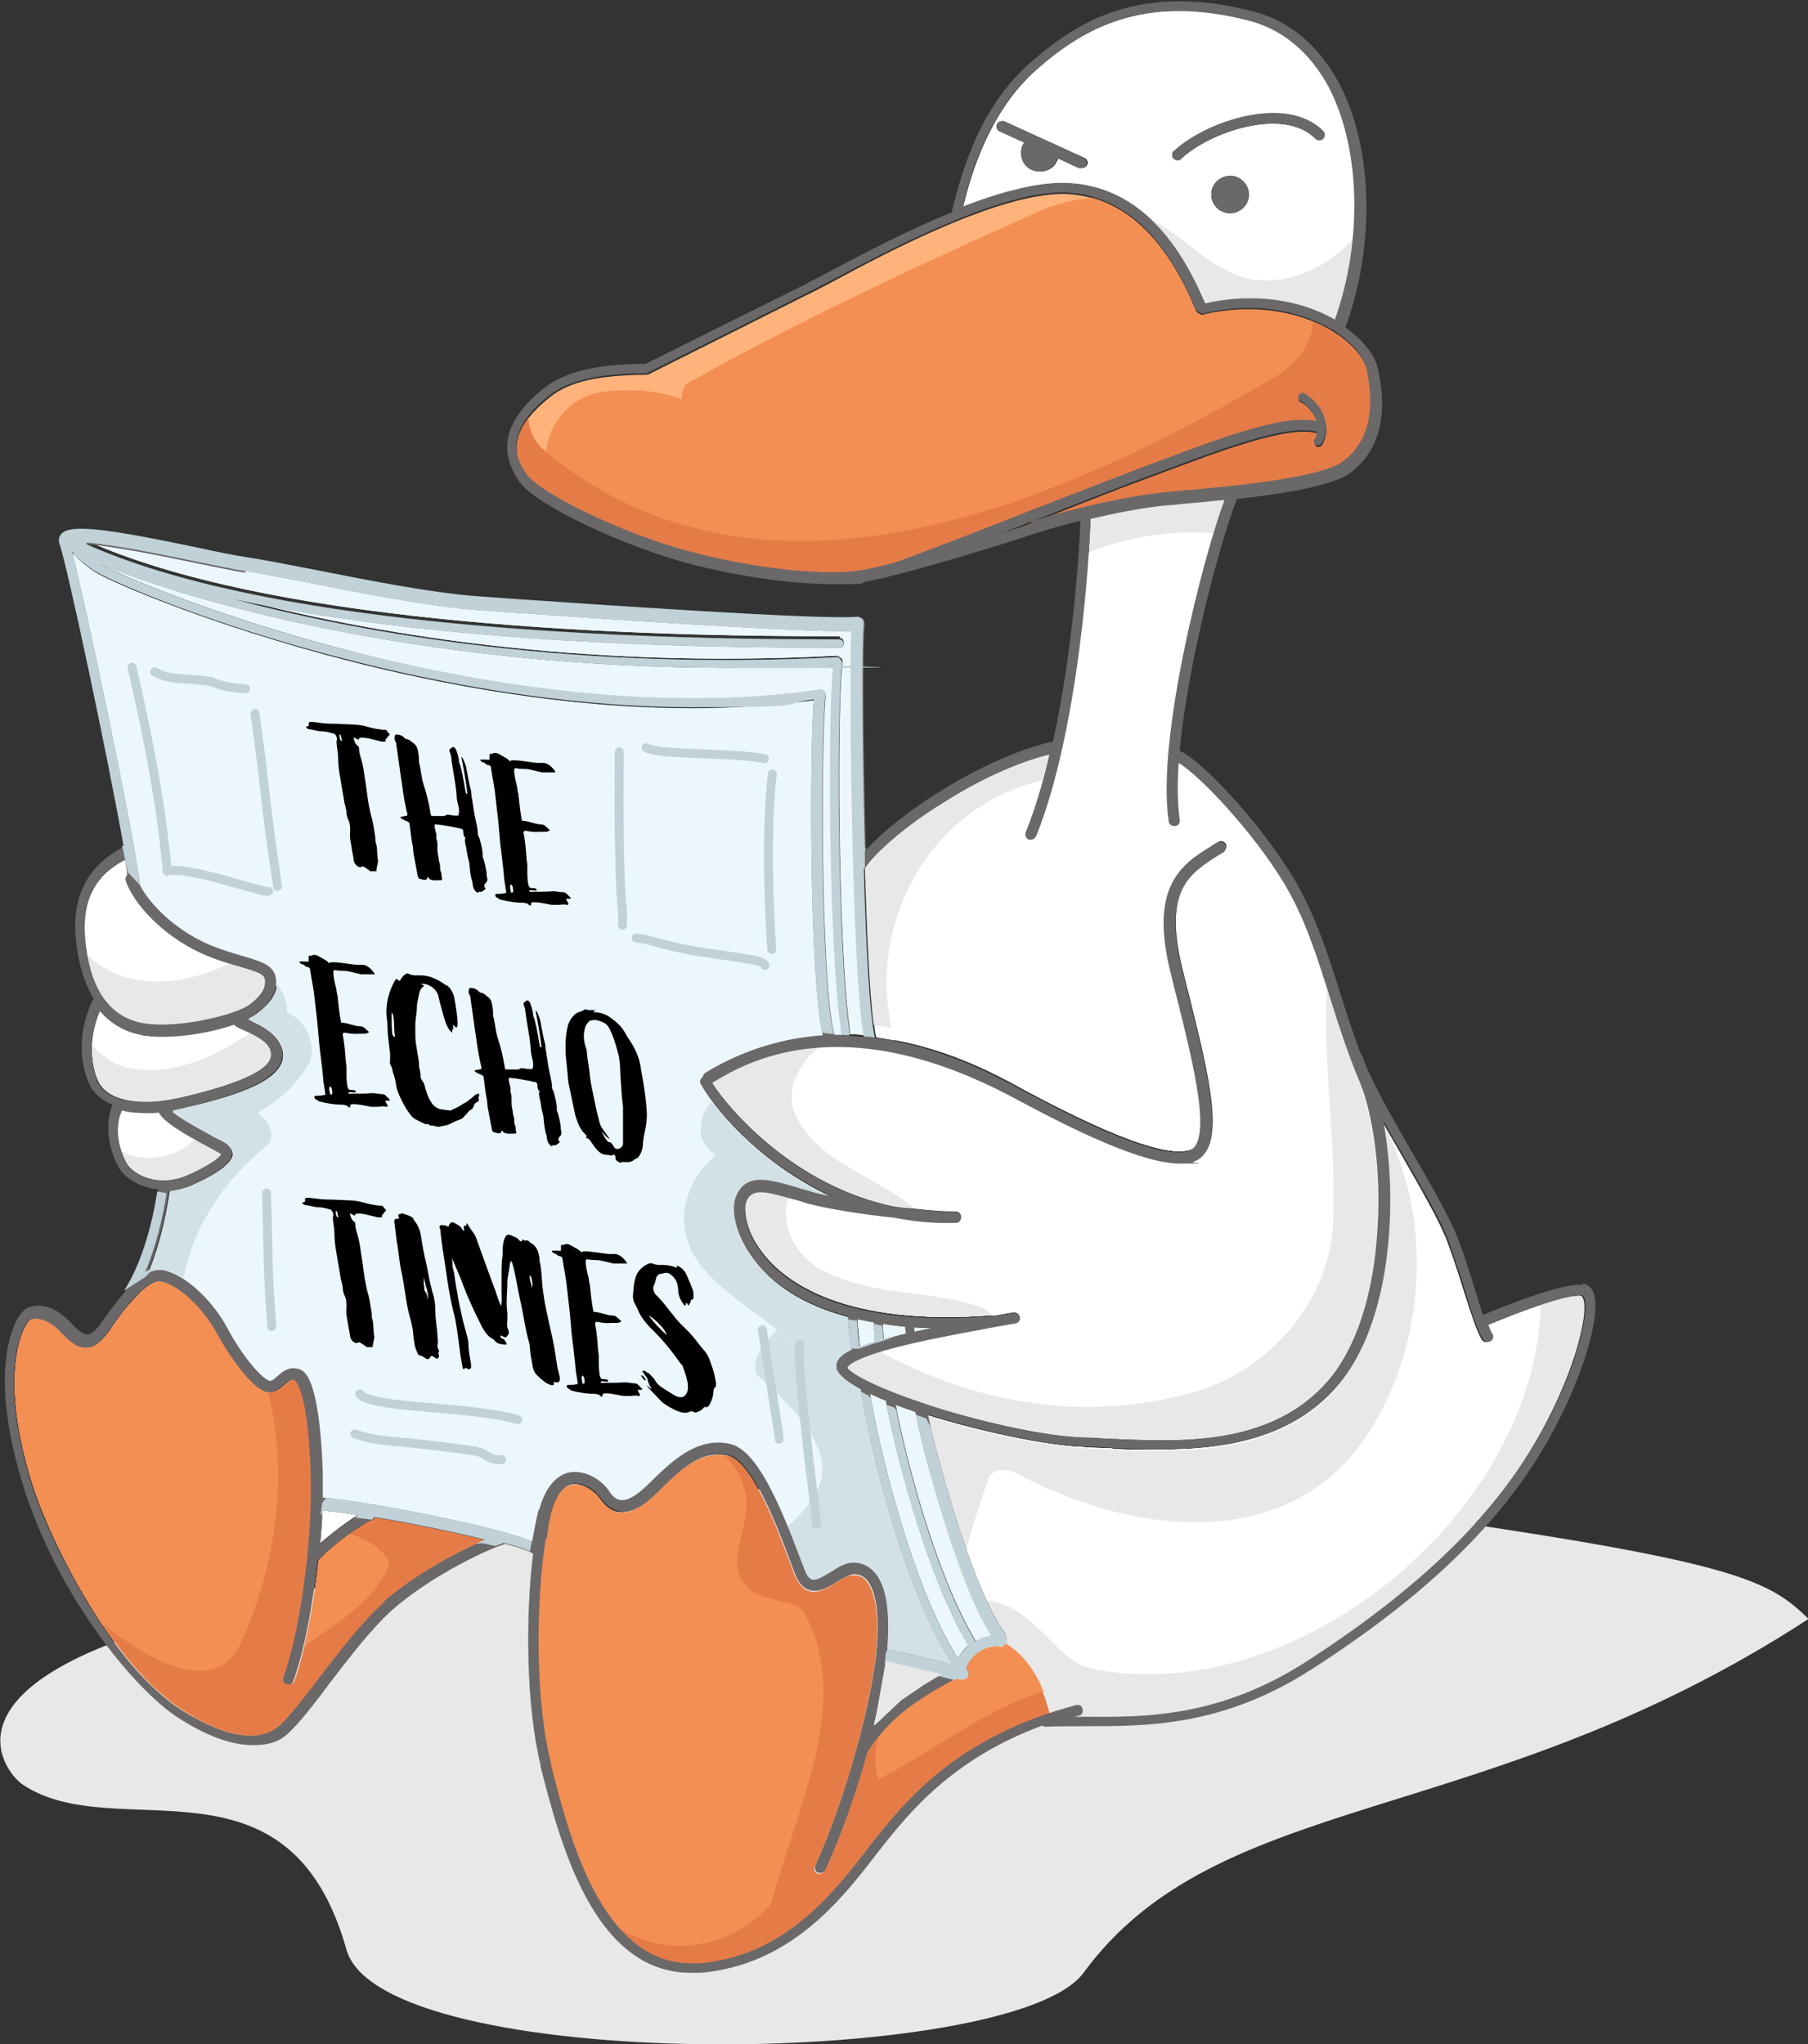<?xml version="1.0" encoding="UTF-8"?> <svg xmlns="http://www.w3.org/2000/svg" xmlns:xlink="http://www.w3.org/1999/xlink" xmlns:serif="http://www.serif.com/" version="1.1" viewBox="0 0 343.9 388.8"><rect x="0" y="0" width="343.9" height="388.8" fill="#333333" stroke="none"/><defs><style> .cls-1, .cls-2 { fill: none; } .cls-3 { fill-rule: evenodd; } .cls-3, .cls-4 { fill: #e8e8e8; } .cls-5 { fill: #f38f53; } .cls-2 { stroke: #c0d2d8; stroke-linecap: round; stroke-linejoin: round; stroke-width: 1.7px; } .cls-6 { fill: #ebf7fc; } .cls-7 { fill: #ffb37b; } .cls-8 { fill: #6b6869; } .cls-9 { fill: #fff; } .cls-10 { fill: #e57c48; } .cls-11 { clip-path: url(#clippath); } .cls-12 { fill: #c0d2d8; } .cls-13 { fill: #d1e1e5; } </style><clipPath id="clippath"><path class="cls-1" d="M195.7,11.8c-9.1,8-12.7,19.4-14.9,28.4,0,0,0,0,0,0-8.9,3.6-17.6,8.3-23.7,11.5-1.9,1-3.6,1.9-4.8,2.5l-29.7,14.8s0,0,0,0c0,0,0,0,0,0-.5,0-1,0-1.6,0-4.7.2-12.5.5-17.7,4.6-7.4,5.9-8.9,11.7-4.8,17.7,3.2,4.7,20.2,12.5,32,15.6,9.8,2.6,20.2,4,27.8,4s4.6-.1,6.3-.5c7.7-1.4,28.3-7.8,32.3-9.2,1.5-.5,4.6-1.4,8.4-2.4-.2,5.8-1.4,24.7-5.2,42-13.4,3.1-29.4,13.7-35.6,20.7-.5-19.3-.6-39.6-.2-43,0-.5-.2-.9-.6-1-.2-.2-.5-.2-.7-.2-7.3.6-49-2.3-66.7-3.5l-5.4-.4c-8.6-.6-21.2-3.1-31.3-5.1-5.2-1-9.8-1.9-12.5-2.3-2.1-.3-5.6-1-9.7-1.9-16.4-3.4-24.1-4.6-25.8-2.5-.4.5-.5,1.2-.3,1.8,1.4,3.7,9.2,40.5,12.2,57.5,0,0-.1,0-.2,0-6.7,3.4-9.8,9.2-9.1,17.2.4,4.7,1.6,8.6,3.4,11.6-2.5,4.9-3,10.7-1.1,15.6.8,2.2,2.5,3.7,4.7,4.6-1.6,4-.6,8.5,1,11.6,1.1,2.2,4.1,4.2,7.8,4.5-.4,2.9-2.1,13-6.5,19.6-1.5,1.7-3,3.7-4.3,5.6-1.1,1.6-2,2.3-2.7,2.4-.7,0-1.7-.6-3.1-2.1-2.8-3-5.6-4-8.3-3-2.3.8-8,10.8-1,33.5,6.6,21.5,21.4,39.1,29.3,44.3,5.5,3.6,10.4,5.4,14.4,5.4s5.7-1,7.7-3.1c2.1-2.2,4.6-5.4,7.1-8.8,3.7-4.8,7.8-10.2,11.8-13.8,6.9-6.1,17.3-11.2,21-12.4.1,0,.3-.1.4-.2,2.7.7,4.7,1.4,5.4,1.9-1.5,12.1-1.3,29,1.4,40.1v.3c3.6,13.9,9.9,39.4,28.7,39.3.6,0,1.2,0,1.8,0,17.1-1.5,26.8-14,33.2-22.3,1.1-1.4,2.1-2.7,3-3.8,4.5-5.4,12.5-14.9,28.7-20.9.2.1.4.2.6.2h0c2.4-.1,5-.1,7.7-.1,11.6,0,26.1.1,43.1-10.9,20.4-13.1,34.6-26.5,43.4-41,7.4-12.1,12-26.5,10-30.8-.5-1.1-1.4-1.4-2-1.5-3.9-.5-15.6,4.3-18.9,5.7-.5-1.4-1-2.9-1.5-4.7-.9-2.9-1.9-6.2-3.2-9.6-1.5-4-4.9-10-8.6-16.3-3.9-6.8-8-13.8-9.6-18.5,0-.2-.2-.3-.3-.4-1.5-3.9-2.7-7.7-3.9-11.5-2.2-7-4.3-13.5-7.6-19.7-5.5-10.4-18.2-24.5-23-26.6.5-5.7,1.6-12.5,3.2-20.1,2.6-12.2,5.9-23.5,7.7-27.8,9.8-1.1,18.4-2.6,21.6-5,5.4-4.1,7.2-10.9,5.2-19.7-.6-2.8-2.9-5.6-6.2-7.9,5.7-15.5,5.3-34.1-1.1-46.3-3.8-7.2-9.4-12-16.3-13.8C233.1.6,228.4,0,224.2,0c-13.1,0-21.7,5.7-28.5,11.8ZM197.1,13.3c8.6-7.6,20.2-14.7,40.7-9.3,6.3,1.7,11.5,6.1,15,12.7,6,11.6,6.4,29.2,1.1,44.1-6.9-4-15.8-5.1-24.7-3.1-6.1-14.7-14.9-22.4-26.2-22.9-5.6-.2-12.7,1.7-19.9,4.5,1.5-6.2,4.9-18,13.9-26ZM123.4,71.2l29.9-15c1.2-.6,2.9-1.5,4.9-2.5,10.5-5.6,32.5-17.3,44.8-16.8,10.5.5,18.8,7.9,24.5,22.1.1.3.4.5.7.6.2.2.6.4,1,.3,12.7-3,21.4,1.3,24.6,3.2,3.4,2.1,5.7,4.8,6.3,7.3,1.8,8.1.3,14-4.4,17.6-4.1,3.2-21.3,4.8-30.5,5.6-1.2.1-2.2.2-3.2.3-9.4.9-22.2,4.4-25.7,5.6-1,.3-3,1-5.6,1.8,2.3-.9,4.7-1.9,7.1-2.8,7.6-3,15.5-6.1,20.9-8.1l1.9-.7c12-4.5,24.4-9.2,29.9-7.7,0,0,0,0,0,0s0,0,0,0c0,.5-.2,1-.5,1.5-.2.4,0,.9.4,1.1.1,0,.3,0,.4,0,.3,0,.6-.2.7-.5,2.1-4-.8-8-3.4-9.4-.4-.2-.9,0-1.1.3-.2.4,0,.9.3,1.1,1,.6,2.6,2,3.1,3.9-6.1-1.4-18,3.1-30.5,7.8l-1.9.7c-5.5,2.1-13.3,5.1-21,8.1-10.3,4.1-21,8.2-26.5,10.2-2.5.7-4.8,1.2-6.4,1.5-7,1.2-20.7-.2-33.2-3.6-12.1-3.2-28.2-10.9-30.8-14.7-3.5-5.1-2.1-9.7,4.4-14.9,4.7-3.7,12.1-4,16.5-4.2.6,0,1.1,0,1.6,0,0,0,0,0,0,0,0,0,0,0,.1,0,.2,0,.3,0,.5-.1ZM197.1,159c8.1-20.1,10.2-53.5,10.3-60.3,4.7-1.1,10.1-2.2,14.7-2.6,1,0,2-.2,3.2-.3,2.6-.2,5.1-.5,7.6-.7-3.9,10.4-13,45.3-10.6,61.1,0,.5.5.9,1,.9h.2c.6,0,1-.6.9-1.2-.4-2.8-.5-6.4-.2-10.8,4.6,2.8,16.1,15.3,21.4,25.3,3.2,6,5.2,12.5,7.4,19.4,1.6,5.1,3.3,10.4,5.6,15.9,2.7,6.6,4.1,17.5,3.4,28-.7,12.5-4.1,22.7-9.4,28.9-10.8,12.5-27.5,11.7-42.3,11-1.5,0-3.1-.1-4.5-.2-6.7-.2-17.4-2.4-27.7-5.7-.9-.3-1.8-.6-2.7-.9,0,0,0,0,0,0-9.3-3.1-13.9-5.8-14.2-6.7,0,0,.3-1.6,9.9-4,5.9-1.5,12.9-2.7,18.6-3.8,1.2-.2,2.4-.4,3.5-.6.6-.1.9-.7.8-1.2-.1-.6-.7-.9-1.2-.8-1,.2-2.1.4-3.4.6-.1,0-.3,0-.4,0-28.7,2.4-39.9-6.4-44.1-11.9-3.3-4.4-3.5-8.4-3.1-9.6,1.1-2.8,3.2-2.4,9.1-.7.9.2,1.8.5,2.7.8,4.2,1.1,10.7,2.1,16.5,2.7,3.1.6,6.3,1,9.6,1s1.4,0,2.1,0c.6,0,1-.5,1-1.1,0-.6-.5-1-1.1-1-.2,0-.5,0-.7,0,0,0,0,0,0,0-2.4-.1-6.5-.4-10.9-.9-18.9-3.9-31.4-18.4-34.7-23.6,6.2-3.8,24.6-14.8,57.6,2.9,11,5.9,24.1,12.4,31.4,12.4s1.8-.1,2.5-.3c6.5-2.1,3.2-15.4-1-32.2-.4-1.5-.7-3-1.1-4.4-3.7-15,1.6-18.3,6.6-21.5.4-.3.9-.5,1.3-.8.5-.3.6-1,.3-1.5-.3-.5-1-.6-1.5-.3-.4.3-.8.5-1.3.8-5.4,3.4-11.6,7.3-7.6,23.7.4,1.5.7,3,1.1,4.4,3.5,13.9,7,28.2,2.4,29.7-6.4,2-25.2-8.1-32.3-11.9-4.7-2.5-14.9-8-27.4-9.6-1-4.4-1.7-17.6-2.1-32.1,2.1-3.1,7.5-7.8,14.1-12,7.2-4.7,14.6-8.1,21-9.7-1.2,5.3-2.7,10.3-4.5,14.8-.2.5,0,1.1.6,1.4.1,0,.3,0,.4,0,.4,0,.8-.2,1-.7ZM16.5,103.2c5.3.4,15,2.4,20.3,3.5,4.1.8,7.6,1.6,9.8,1.9,2.7.4,7.2,1.3,12.4,2.3,10.2,2,22.9,4.5,31.6,5.1l5.3.4c17.1,1.2,56.4,3.9,66,3.6-.4,9.4.1,64.8,2.4,77.2-1,0-1.9-.1-2.9-.2.1-.2.2-.4.2-.6-2.4-16.2-2.5-64.4-1.4-70.1,0-.4-.1-.7-.4-.9-.1-.3-.4-.5-.8-.4-48.9,2.5-88.9-4.2-114.8-11.1,33.8,7.4,77.6,9.3,113,9.3s1.6,0,2.4,0c.5,0,.8-.4.8-.8,0-.5-.4-.8-.8-.8h0c-.7,0-1.3,0-2,0-46.5,0-107.9-3.2-141.2-18.1ZM32.1,226.5c1.4-.1,2.9-.5,4.4-1.2,4.9-2.2,7.5-4.2,7.6-5.9,0-.7-.3-1.3-.9-1.8-.4-.3-1.2-.7-2.2-1.2-1.8-1-6.8-3.6-8.5-5.2.5,0,1-.2,1.4-.3,9.3-2.1,18.8-4.9,19.7-9.6.7-4.1-3.6-6.1-6.2-7.3-.2,0-.3-.2-.5-.2.7-.3,1.3-.6,1.7-1,2.9-2.1,4.1-4.2,3.9-6.6,0,0,0,0,0,0,0,0,0,0,0,0-.3-2.6-2.7-3.3-6.1-4.3-2-.6-4.5-1.3-7.2-2.5-6.1-2.8-10.7-7.4-12.6-11.1,0,0,0-.1,0-.2-1.1-9.3-10.3-53.2-12.9-63.2.8,1.1,2.2,2.2,4,3.5,3,2,22.3,10.4,48.3,17,17.5,4.5,41.3,9.1,65.8,9.1s15.4-.5,23-1.5c-.8,9.1-.9,52.6,1.7,63.9-7.1.5-14.7,2.5-22.3,7.1-.3.2-.5.5-.5.8,0,0,0,0,0,0-.5.3-.7.9-.4,1.4,3.4,5.9,12.5,15.6,25.2,21.4-1.6-.3-3-.6-4.3-1-1-.3-1.9-.5-2.7-.8-5.5-1.6-9.8-2.8-11.6,2-.7,1.9-.4,6.6,3.4,11.6,4.3,5.7,10.9,9,18,10.9,0,1.4.3,4.1.7,6.4-2.3,1.1-3,2.2-2.9,3.3,0,1.2,1.8,2.6,4.6,4,.7,6,7.1,36.6,17.4,52.6-3.3-.9-9.4-2.4-12.3-2.9,0-.2,0-.4,0-.6.5-7-.3-11.8-2.6-14.2-1-1.1-2.4-1.7-3.9-1.7s-2.9.9-4.3,1.8c-1.4.8-2.7,1.7-3.6,1.4-.5-.2-.9-.7-1.3-1.7-.3-.7-.6-1.6-1-2.6-3.7-9.8-8.1-20.4-13.3-21.5-6.4-1.4-11.3,3.6-15.3,7.5-2.2,2.2-4,3.3-5.3,3.2-.9,0-1.7-.7-2.4-1.8-1.6-2.3-4.8-4.1-7.8-3.4-1.8.5-4.1,2.2-5.4,6.9,0,.1-.1.2-.2.3-.4,1.7-.8,3.7-1.2,5.9-6.1-2.8-31.4-7.7-40.1-8.4,0-1.9,0-3.6,0-5.3-.7-18.8-3.7-19.4-4.9-19.6-1.7-.4-2.9.7-3.8,1.5-.8.7-1.1.9-1.5.8-1.6-.6-5.2-4.8-8-10.1-2.9-5.4-8.2-10.2-12.1-10.9-1-.2-2.1,0-3.2.7,2.8-6.5,3.9-13.7,4.2-15.8ZM66.4,123.8c-24.7-6.4-43.3-14.2-47.3-16.5,19.7,8.2,64,19.7,119.4,19.7s13.2-.2,20-.5c-1.1,8.4-.9,53.9,1.5,69.9,0,.1,0,.3.2.4-.5,0-1.1,0-1.6,0-2.7-10.9-2.5-57.9-1.6-64.5,0-.3,0-.6-.2-.8-.2-.3-.5-.5-.8-.4-8,1.2-16.1,1.7-24.1,1.7-24.3,0-48-4.6-65.3-9ZM26.3,194.4c-5.9-1.5-9.3-6.9-10.1-15.9-.6-7.1,1.8-12,7.5-15,.2,1,.3,2,.4,2.8-.3.3-.4.7-.3,1.1,1.4,4.1,6.6,10.2,14.4,13.8,2.9,1.3,5.4,2,7.5,2.6,3,.9,4.5,1.3,4.6,2.5.1,1.2-.2,2.6-3,4.7-2.2,1.6-10.2,3.8-16.6,3.8s-3.2-.1-4.5-.5ZM18.4,205.2c-1.5-4-1.3-8.7.6-12.9,1.8,2.1,4.1,3.6,6.8,4.3,1.5.4,3.2.6,5.1.6,4.6,0,9.9-1,13.6-2.3,0,0,0,0,0,0,.4.4,1.1.7,2,1.1,2.9,1.3,5.4,2.7,5,5-.5,2.7-6.6,5.4-18.1,8-1.9.4-3.8.7-5.7.7-4.3,0-8.2-1.2-9.4-4.4ZM24,221.1c-1.4-2.7-2.3-6.6-.8-9.9,1.4.4,3,.5,4.6.5s1.6,0,2.4-.1c1,1.8,4.3,3.8,9.9,6.8.9.5,1.6.9,2,1.1-.3.5-1.7,2-6.4,4-1.6.7-3.2,1-4.7,1-3.4,0-6.1-1.6-7-3.4ZM254.2,263.9c10.5-12.2,11.5-35.6,8.7-50.5,1.3,2.3,2.7,4.7,4.1,7.1,3.6,6.3,7.1,12.2,8.4,16,1.2,3.4,2.3,6.7,3.2,9.6,1.2,4,2.2,7.2,3.3,8.9.2.3.5.5.9.5s.4,0,.5-.1c.5-.3.7-.9.4-1.4-.3-.4-.5-1-.8-1.7,4.5-1.9,14.9-6,17.9-5.6,0,0,.2,0,.3.3,1.3,2.8-1.9,15.8-9.9,28.8-8.6,14.2-22.6,27.3-42.7,40.3-16.5,10.6-30.6,10.6-42,10.5-.7,0-1.4,0-2.1,0,.3,0,.5-.2.8-.2.6-.1.9-.7.7-1.3-.1-.6-.7-.9-1.3-.7-21.8,5.8-31.6,17.5-36.8,23.8-.9,1.1-2,2.4-3,3.8-6.2,8-15.5,20.1-31.7,21.5-.5,0-1.1,0-1.6,0-17.2,0-23.3-24.4-26.7-37.8v-.3c-3-11.7-2.9-30.7-1-42.6.2-.2.3-.4.3-.7.6-5.6,2.2-9.1,4.6-9.7,2.2-.6,4.5,1.1,5.5,2.5,1.2,1.6,2.5,2.5,4,2.7,2,.2,4.2-1,7-3.8,3.8-3.8,8.1-8.1,13.4-7,4.5,1,9.4,14,11.7,20.2.4,1,.7,1.9,1,2.6.6,1.6,1.5,2.5,2.6,2.9,1.8.6,3.6-.5,5.4-1.6,1.2-.7,2.4-1.4,3.2-1.4s1.7.3,2.3,1c1.2,1.3,2.6,4.6,2,12.6-.8,10.6-6.2,29.8-11.7,41.8-.2.5,0,1.1.5,1.4.1,0,.3,0,.4,0,.4,0,.8-.2,1-.6,2.9-6.3,5.8-14.4,8-22.4,0,0,0,0,0,0,3.2-4.7,6.4-8.5,17.1-14.1.5.1.8.2.8.2,0,0,.2,0,.3,0,.5,0,.9-.3,1-.8.1-.4,0-.9-.4-1.1,0-.7.6-1.8,1.7-2.8.8-.7,2.5-1.9,4.8-1.6.6,0,1.1-.3,1.2-.9,0-.3,0-.6-.2-.8,0-.3,0-.5-.2-.8-5.9-7.7-13.1-33.9-14.6-41.5,10.2,3.2,22.5,5.9,29.4,6.1,1.5,0,3,.1,4.5.2,3.4.2,6.9.3,10.5.3,12,0,24.7-1.8,33.5-12ZM16.6,256.2c1.4-.1,2.7-1.1,4.2-3.3.9-1.3,2.5-3.5,4.1-5.4,0,0,.1-.1.2-.2,0,0,0,0,0,0,1.9-2.2,4-4,5.6-3.7,3.3.6,8,5,10.6,9.8,2.5,4.6,6.5,10.1,9.1,11.1,1.6.6,2.8-.5,3.6-1.2.8-.7,1.3-1.1,2-1,0,0,2.6.7,3.2,17.7.4,10.8-1.6,29-5.2,38.9-.2.5,0,1.1.6,1.3.5.2,1.1,0,1.3-.6,2.1-5.8,3.7-14.5,4.6-22.9,2.7-2.9,7.9-6.7,10.2-7.7.2,0,.4-.3.5-.5,6.8,1.1,15,2.8,21.1,4.3-4.9,2.1-13.5,6.6-19.4,11.9-4.2,3.7-8.4,9.3-12.1,14.1-2.5,3.3-4.9,6.4-7,8.6-5.2,5.5-14.4.7-19.5-2.5-13.4-8.8-25.1-32.4-28.4-43.1-6.6-21.5-1.3-30.4-.3-31,1.8-.6,3.9.2,6.1,2.5,1.6,1.7,3,2.8,4.6,2.8,0,0,.2,0,.2,0ZM163,250.9c1.1.2,2.1.5,3.2.6l.2,3.7c-1.1.3-2,.7-2.9,1-.3-1.8-.4-3.9-.5-5.3ZM167.9,251.8c3.1.5,6.2.7,9.2.8-3.7.8-6.7,1.5-9.1,2.1l-.2-2.9ZM165.5,265.2c.9.4,1.9.9,3,1.3,1.3,7.4,7.2,32.4,15.7,46.6,0,0-.1,0-.2.1-.8.7-1.4,1.5-1.8,2.3-9.3-14.8-15.5-42.6-16.7-50.3ZM170.3,267.2c1.2.5,2.5.9,3.8,1.4,1,5.9,8.1,33,14.5,42.6-1.2.1-2.3.5-3.1,1-8-13.4-13.7-36.6-15.2-44.9ZM61.3,287.3c1.7.1,4.1.4,6.8.9-2.1,1.3-5,3.4-7.2,5.4.2-2.1.3-4.2.4-6.2ZM168.5,316c2.4.4,7.1,1.6,10.5,2.5-6.7,3.7-10.2,6.6-12.8,9.6,1.1-4.4,1.9-8.6,2.3-12.1Z"></path></clipPath></defs><g><g id="Layer_1"><path class="cls-3" d="M43.3,306.1c-57.2,12.9-42.4,31-39,33.3,17.8,11.9,50.6-7.7,61.6,31.4,6.7,23.8,126.8,22.7,140.2,4.4,25.8-35.2,76-27,137.9-67.3-8.3-8.1-14.8-11.6-99.9-23-55.3-7.4-55.2-5.7-110.7-.7"></path><g id="Layer-11"><path class="cls-9" d="M174.1,268.5c-1.3-.4-2.6-.9-3.8-1.4,1.5,8.3,7.2,31.5,15.2,44.9.8-.5,1.9-.9,3.1-1-6.4-9.5-13.6-36.7-14.5-42.6"></path><path class="cls-9" d="M184.2,313c-8.5-14.2-14.4-39.2-15.7-46.6-1.1-.4-2.1-.9-3-1.3,1.2,7.7,7.4,35.5,16.7,50.3.4-.8,1-1.6,1.8-2.3,0,0,.1,0,.2-.1"></path><path class="cls-9" d="M163.6,256.2c.8-.3,1.8-.6,2.9-1l-.2-3.7c-1.1-.2-2.1-.4-3.2-.6.1,1.4.3,3.4.5,5.3"></path><path class="cls-9" d="M167.9,251.8l.2,2.9c2.4-.7,5.4-1.4,9.1-2.1-3,0-6.1-.3-9.2-.8"></path><path class="cls-9" d="M189.8,23.6c.2-.5.9-.8,1.4-.5l15.1,6.9c.5.2.8.9.5,1.4-.2.4-.6.6-1,.6s-.3,0-.4,0l-4.1-1.9s0,0,0,0c-.5,1.9-2.5,3-4.4,2.4-1.9-.5-3-2.5-2.4-4.4.1-.4.3-.7.5-1l-4.6-2.1c-.5-.2-.8-.9-.5-1.4M223.3,28.7c5.7-5.4,21.2-11,28.4-3.8.4.4.4,1.1,0,1.5-.4.4-1.1.4-1.5,0-6.1-6.1-20.2-1.2-25.5,3.8-.2.2-.5.3-.7.3s-.6-.1-.8-.3c-.4-.4-.4-1.1,0-1.5M236.8,39.1c-1.2,1.6-3.4,1.9-5,.8-1.6-1.2-1.9-3.4-.8-5,1.2-1.6,3.4-1.9,5-.8,1.6,1.2,1.9,3.4.8,5M203.1,34.8c11.3.5,20.1,8.2,26.2,22.9,9-2,17.9-.8,24.7,3.1,5.3-14.9,4.9-32.6-1.1-44.1-3.5-6.7-8.7-11.1-15-12.7-20.5-5.4-32.1,1.7-40.7,9.3-9,8-12.4,19.9-13.9,26,7.2-2.8,14.3-4.8,19.9-4.5"></path><path class="cls-9" d="M194,206.8c7.1,3.8,26,13.9,32.3,11.9,4.7-1.5,1.1-15.8-2.4-29.7-.4-1.5-.7-3-1.1-4.4-4-16.5,2.1-20.3,7.6-23.7.4-.3.8-.5,1.3-.8.5-.3,1.1-.2,1.5.3.3.5.2,1.1-.3,1.5-.4.3-.8.5-1.3.8-5.1,3.2-10.3,6.5-6.6,21.5.4,1.5.7,3,1.1,4.4,4.2,16.8,7.5,30.1,1,32.2-.7.2-1.6.3-2.5.3-7.3,0-20.4-6.5-31.4-12.4-33-17.7-51.4-6.7-57.6-2.9,3.3,5.2,15.8,19.7,34.7,23.6,4.4.5,8.5.8,10.9.9,0,0,0,0,0,0,.2,0,.5,0,.7,0,.6,0,1.1.4,1.1,1,0,.6-.4,1.1-1,1.1-.7,0-1.4,0-2.1,0-3.3,0-6.5-.4-9.6-1-5.8-.6-12.3-1.6-16.5-2.7-1-.3-1.9-.5-2.7-.8-5.9-1.7-8-2.1-9.1.7-.4,1.2-.3,5.2,3.1,9.6,4.1,5.4,15.3,14.2,44.1,11.9.2,0,.3,0,.4,0,1.2-.2,2.3-.4,3.4-.6.6-.1,1.1.3,1.2.8.1.6-.3,1.1-.8,1.2-1,.2-2.2.4-3.5.6-5.7,1-12.8,2.3-18.6,3.8-9.6,2.4-9.9,3.9-9.9,4,.3.9,4.9,3.6,14.2,6.7,0,0,0,0,0,0,.9.3,1.7.6,2.7.9,10.4,3.2,21,5.4,27.7,5.7,1.5,0,3,.1,4.5.2,14.8.7,31.5,1.5,42.3-11,5.3-6.2,8.7-16.4,9.4-28.9.6-10.4-.7-21.4-3.4-28-2.3-5.5-4-10.8-5.6-15.9-2.2-6.9-4.3-13.4-7.4-19.4-5.3-10-16.7-22.6-21.4-25.3-.3,4.3-.2,8,.2,10.8,0,.6-.3,1.1-.9,1.2h-.2c-.5,0-1-.4-1-.9-2.4-15.7,6.7-50.7,10.6-61.1-2.5.3-5,.5-7.6.7-1.2.1-2.2.2-3.2.3-4.6.4-10,1.5-14.7,2.6-.2,6.8-2.3,40.2-10.3,60.3-.2.4-.6.7-1,.7s-.3,0-.4,0c-.5-.2-.8-.8-.6-1.4,1.8-4.4,3.2-9.5,4.5-14.8-6.4,1.7-13.7,5.1-21,9.7-6.5,4.2-12,8.9-14.1,12,.4,14.4,1.1,27.7,2.1,32.1,12.5,1.6,22.6,7,27.4,9.6"></path><path class="cls-9" d="M225.1,93.7c9.2-.9,26.3-2.4,30.5-5.6,4.7-3.6,6.2-9.6,4.4-17.6-.6-2.5-2.9-5.2-6.3-7.3-3.1-2-11.8-6.2-24.6-3.2-.4,0-.7,0-1-.3-.3,0-.5-.3-.7-.6-5.8-14.2-14-21.6-24.5-22.1-12.4-.5-34.3,11.1-44.8,16.8-1.9,1-3.6,1.9-4.9,2.5l-29.9,15c-.2,0-.3.1-.5.1s0,0-.1,0c0,0,0,0,0,0-.5,0-1,0-1.6,0-4.4.2-11.8.4-16.5,4.2-6.5,5.2-7.9,9.8-4.4,14.9,2.6,3.8,18.7,11.5,30.8,14.7,12.6,3.3,26.3,4.8,33.2,3.6,1.6-.3,3.8-.8,6.4-1.5,5.5-1.9,16.2-6.1,26.5-10.2,7.6-3,15.5-6.1,21-8.1l1.9-.7c12.6-4.7,24.4-9.2,30.5-7.8-.5-1.9-2-3.4-3.1-3.9-.4-.2-.6-.7-.3-1.1.2-.4.7-.6,1.1-.3,2.6,1.4,5.5,5.3,3.4,9.4-.1.3-.4.5-.7.5s-.3,0-.4,0c-.4-.2-.6-.7-.4-1.1.3-.5.4-1,.5-1.5,0,0,0,0-.1,0-5.5-1.5-17.9,3.2-29.9,7.7l-1.9.7c-5.5,2-13.3,5.1-20.9,8.1-2.4.9-4.8,1.9-7.1,2.8,2.6-.8,4.7-1.5,5.6-1.8,3.5-1.2,16.2-4.7,25.7-5.6,1,0,2-.2,3.2-.3"></path><path class="cls-9" d="M35.7,223.4c4.6-2.1,6.1-3.5,6.4-4-.4-.2-1.1-.6-2-1.1-5.6-3-8.9-5-9.9-6.8-.8,0-1.6.1-2.4.1-1.6,0-3.2-.2-4.6-.5-1.5,3.3-.6,7.2.8,9.9,1.3,2.5,6.2,4.8,11.7,2.4"></path><path class="cls-9" d="M102.8,287.3c1.3-4.7,3.5-6.4,5.4-6.9,3-.8,6.2,1.1,7.8,3.4.8,1.1,1.6,1.7,2.4,1.8,1.3.1,3-.9,5.3-3.2,4-4,8.9-8.9,15.3-7.5,5.2,1.1,9.6,11.7,13.3,21.5.4,1,.7,1.8,1,2.6.4.9.8,1.5,1.3,1.7.9.3,2.3-.6,3.6-1.4,1.4-.9,2.9-1.8,4.3-1.8s2.8.6,3.9,1.7c2.2,2.4,3.1,7.2,2.6,14.2,0,.2,0,.4,0,.6,2.9.5,9,2.1,12.3,2.9-10.3-15.9-16.7-46.6-17.4-52.6-2.8-1.5-4.5-2.8-4.6-4,0-1.1.6-2.2,2.9-3.3-.3-2.3-.6-5-.7-6.4-7.1-1.9-13.7-5.2-18-10.9-3.8-5-4.1-9.7-3.4-11.6,1.8-4.8,6.1-3.5,11.6-2,.9.2,1.8.5,2.7.8,1.3.3,2.7.7,4.3,1-12.8-5.8-21.9-15.6-25.2-21.4-.3-.5-.1-1.1.4-1.4,0,0,0,0,0,0,0-.3.2-.6.5-.8,7.6-4.6,15.1-6.7,22.3-7.1-2.6-11.3-2.4-54.8-1.7-63.9-7.6,1-15.4,1.5-23,1.5-24.5,0-48.3-4.6-65.8-9.1-26-6.7-45.3-15-48.3-17-1.9-1.3-3.2-2.5-4-3.5,2.7,10,11.9,53.9,12.9,63.2,0,0,0,.1,0,.2,1.9,3.7,6.5,8.4,12.6,11.1,2.7,1.3,5.2,2,7.2,2.5,3.4,1,5.9,1.7,6.1,4.3,0,0,0,0,0,0s0,0,0,0c.2,2.4-1,4.5-3.9,6.6-.4.3-1,.6-1.7,1,.2,0,.3.2.5.2,2.6,1.2,6.9,3.2,6.2,7.3-.8,4.8-10.4,7.5-19.7,9.6-.5.1-1,.2-1.4.3,1.7,1.6,6.7,4.3,8.5,5.2,1.1.6,1.9,1,2.2,1.2.6.4.9,1.1.9,1.8-.1,1.7-2.7,3.7-7.6,5.9-1.5.7-3,1-4.4,1.2-.3,2-1.4,9.2-4.2,15.8,1.1-.6,2.2-.8,3.2-.7,3.9.7,9.2,5.5,12.1,10.9,2.8,5.3,6.4,9.5,8,10.1.3.1.7,0,1.5-.8.9-.8,2.1-1.9,3.8-1.5,1.1.2,4.2.9,4.9,19.6,0,1.6,0,3.4,0,5.3,8.7.7,34,5.6,40.1,8.4.3-2.2.7-4.2,1.2-5.9,0-.1,0-.2.2-.3"></path><path class="cls-9" d="M70.8,289.1c-2.3,1-7.5,4.7-10.2,7.7-.9,8.4-2.5,17-4.6,22.9-.2.5-.8.8-1.3.6-.5-.2-.8-.8-.6-1.3,3.6-9.9,5.6-28.1,5.2-38.9-.6-16.9-3.2-17.6-3.2-17.7-.6-.1-1.2.3-2,1-.9.8-2,1.8-3.6,1.2-2.6-1-6.6-6.4-9.1-11.1-2.6-4.8-7.3-9.2-10.6-9.8-1.6-.3-3.7,1.5-5.6,3.7,0,0,0,0,0,0,0,0-.1.1-.2.2-1.7,1.9-3.2,4-4.1,5.4-1.6,2.2-2.8,3.2-4.2,3.3-1.7.1-3.1-1-4.8-2.8-2.2-2.3-4.3-3.2-6.1-2.5-1,.5-6.4,9.4.3,31,3.3,10.7,15,34.4,28.4,43.1,5,3.3,14.2,8,19.5,2.5,2.1-2.2,4.4-5.3,7-8.6,3.7-4.9,7.9-10.4,12.1-14.1,6-5.3,14.5-9.8,19.4-11.9-6.1-1.5-14.3-3.2-21.1-4.3-.1.2-.3.4-.5.5"></path><path class="cls-9" d="M160.3,196.8c0-.1-.1-.2-.2-.4-2.4-16-2.5-61.5-1.5-69.9-6.8.3-13.5.5-20,.5-55.5,0-99.7-11.5-119.4-19.7,4,2.3,22.5,10.1,47.3,16.5,23.1,6,57.4,12.1,89.5,7.4.4,0,.7.1.8.4.2.2.3.5.2.8-.8,6.6-1.1,53.6,1.6,64.5.5,0,1.1,0,1.6,0"></path><path class="cls-9" d="M300.7,246.5c-3-.4-13.4,3.7-17.9,5.6.3.7.6,1.3.8,1.7.3.5.1,1.1-.4,1.4-.2.1-.4.1-.5.1-.4,0-.7-.2-.9-.5-1-1.7-2-4.9-3.3-8.9-.9-2.9-1.9-6.1-3.2-9.6-1.4-3.8-4.8-9.7-8.4-16-1.4-2.4-2.8-4.8-4.1-7.1,2.8,14.9,1.8,38.3-8.7,50.5-8.8,10.2-21.5,12-33.5,12s-7.1-.2-10.5-.3c-1.5,0-3-.1-4.5-.2-6.9-.3-19.1-2.9-29.4-6.1,1.5,7.5,8.7,33.7,14.6,41.5.2.2.2.5.2.8.2.2.3.5.2.8,0,.6-.6,1-1.2.9-2.3-.3-4,.9-4.8,1.6-1.2,1-1.7,2.2-1.7,2.8.3.2.5.7.4,1.1-.1.5-.5.8-1,.8s-.2,0-.3,0c0,0-.3,0-.8-.2-10.7,5.6-13.9,9.4-17.1,14.1,0,0,0,0,0,0-2.2,7.9-5,16.1-8,22.4-.2.4-.6.6-1,.6s-.3,0-.4,0c-.5-.2-.8-.9-.5-1.4,5.6-12,10.9-31.1,11.7-41.8.6-8-.8-11.2-2-12.6-.6-.7-1.4-1-2.3-1s-2.1.7-3.2,1.4c-1.8,1.1-3.6,2.2-5.4,1.6-1.1-.4-1.9-1.3-2.6-2.9-.3-.7-.6-1.6-1-2.6-2.3-6.2-7.2-19.2-11.7-20.2-5.3-1.1-9.6,3.2-13.4,7-2.7,2.7-4.9,3.9-7,3.8-1.5-.1-2.8-1-4-2.7-1-1.4-3.4-3.1-5.5-2.5-2.4.6-4.1,4.1-4.6,9.7,0,.3-.2.5-.3.7-1.9,11.8-2,30.8.9,42.6v.3c3.4,13.3,9.5,37.8,26.7,37.8.5,0,1.1,0,1.6,0,16.2-1.4,25.6-13.5,31.7-21.5,1.1-1.4,2.1-2.7,3-3.8,5.3-6.3,15.1-18,36.8-23.8.6-.1,1.1.2,1.3.7.1.6-.2,1.1-.7,1.3-.3,0-.5.2-.8.2.7,0,1.4,0,2.1,0,11.3,0,25.5.1,42-10.5,20.1-12.9,34.1-26.1,42.7-40.3,8-13.1,11.2-26,9.9-28.8-.1-.3-.3-.3-.3-.3"></path><path class="cls-9" d="M159.7,121.3h0c.5,0,.8.4.8.8,0,.5-.4.8-.8.8-.8,0-1.6,0-2.4,0-35.4,0-79.2-1.9-113-9.3,25.9,6.9,65.9,13.7,114.8,11.1.3,0,.6.2.8.4.3.2.5.5.4.9-1.1,5.7-1,53.9,1.4,70.1,0,.2,0,.5-.2.6,1,0,1.9,0,2.9.2-2.3-12.3-2.8-67.8-2.4-77.2-9.6.3-48.9-2.4-66-3.6l-5.3-.4c-8.7-.6-21.4-3.1-31.6-5.1-5.2-1-9.7-1.9-12.4-2.3-2.2-.3-5.7-1-9.8-1.9-5.4-1.1-15.1-3.1-20.3-3.5,33.9,15.1,96.5,18.2,143.2,18.1"></path><path class="cls-9" d="M26.3,194.4c6.4,1.6,18.4-1.3,21.1-3.3,2.8-2.1,3.1-3.5,3-4.7-.1-1.2-1.6-1.6-4.6-2.5-2.1-.6-4.6-1.3-7.5-2.6-7.8-3.6-13-9.7-14.4-13.8-.1-.4,0-.8.3-1.1-.1-.8-.3-1.8-.5-2.8-5.7,3-8.2,7.9-7.5,15,.8,9,4.2,14.4,10.1,15.9"></path><path class="cls-9" d="M33.5,208.9c11.5-2.6,17.6-5.3,18.1-8,.4-2.3-2.1-3.7-5-5-.9-.4-1.6-.7-2-1.1,0,0,0,0,0,0-3.7,1.2-9,2.3-13.6,2.3s-3.6-.2-5.1-.6c-2.7-.7-5-2.1-6.8-4.3-1.8,4.2-2.1,8.9-.6,12.9,1.7,4.6,9,5.1,15.1,3.7"></path><path class="cls-6" d="M167.9,251.8l.2,2.9c2.4-.7,5.4-1.4,9.1-2.1-3,0-6.1-.3-9.2-.8"></path><path class="cls-6" d="M160.3,196.8c0-.1-.1-.2-.2-.4-2.4-16-2.5-61.5-1.5-69.9-6.8.3-13.5.5-20,.5-55.5,0-99.7-11.5-119.4-19.7,4,2.3,22.5,10.1,47.3,16.5,23.1,6,57.4,12.1,89.5,7.4.4,0,.7.1.8.4.2.2.3.5.2.8-.8,6.6-1.1,53.6,1.6,64.5.5,0,1.1,0,1.6,0"></path><path class="cls-6" d="M174.1,268.5c-1.3-.4-2.6-.9-3.8-1.4,1.5,8.3,7.2,31.5,15.2,44.9.8-.5,1.9-.9,3.1-1-6.4-9.5-13.6-36.7-14.5-42.6"></path><path class="cls-6" d="M163.6,256.2c.8-.3,1.8-.6,2.9-1l-.2-3.7c-1.1-.2-2.1-.4-3.2-.6.1,1.4.3,3.4.5,5.3"></path><path class="cls-6" d="M184.2,313c-8.5-14.2-14.4-39.2-15.7-46.6-1.1-.4-2.1-.9-3-1.3,1.2,7.7,7.4,35.5,16.7,50.3.4-.8,1-1.6,1.8-2.3,0,0,.1,0,.2-.1"></path><path class="cls-9" d="M194,206.8c7.1,3.8,26,13.9,32.3,11.9,4.7-1.5,1.1-15.8-2.4-29.7-.4-1.5-.7-3-1.1-4.4-4-16.5,2.1-20.3,7.6-23.7.4-.3.8-.5,1.3-.8.5-.3,1.1-.2,1.5.3.3.5.2,1.1-.3,1.5-.4.3-.8.5-1.3.8-5.1,3.2-10.3,6.5-6.6,21.5.4,1.5.7,3,1.1,4.4,4.2,16.8,7.5,30.1,1,32.2-.7.2-1.6.3-2.5.3-7.3,0-20.4-6.5-31.4-12.4-33-17.7-51.4-6.7-57.6-2.9,3.3,5.2,15.8,19.7,34.7,23.6,4.4.5,8.5.8,10.9.9,0,0,0,0,0,0,.2,0,.5,0,.7,0,.6,0,1.1.4,1.1,1,0,.6-.4,1.1-1,1.1-.7,0-1.4,0-2.1,0-3.3,0-6.5-.4-9.6-1-5.8-.6-12.3-1.6-16.5-2.7-1-.3-1.9-.5-2.7-.8-5.9-1.7-8-2.1-9.1.7-.4,1.2-.3,5.2,3.1,9.6,4.1,5.4,15.3,14.2,44.1,11.9.2,0,.3,0,.4,0,1.2-.2,2.3-.4,3.4-.6.6-.1,1.1.3,1.2.8.1.6-.3,1.1-.8,1.2-1,.2-2.2.4-3.5.6-5.7,1-12.8,2.3-18.6,3.8-9.6,2.4-9.9,3.9-9.9,4,.3.9,4.9,3.6,14.2,6.7,0,0,0,0,0,0,.9.3,1.7.6,2.7.9,10.4,3.2,21,5.4,27.7,5.7,1.5,0,3,.1,4.5.2,14.8.7,31.5,1.5,42.3-11,5.3-6.2,8.7-16.4,9.4-28.9.6-10.4-.7-21.4-3.4-28-2.3-5.5-4-10.8-5.6-15.9-2.2-6.9-4.3-13.4-7.4-19.4-5.3-10-16.7-22.6-21.4-25.3-.3,4.3-.2,8,.2,10.8,0,.6-.3,1.1-.9,1.2h-.2c-.5,0-1-.4-1-.9-2.4-15.7,6.7-50.7,10.6-61.1-2.5.3-5,.5-7.6.7-1.2.1-2.2.2-3.2.3-4.6.4-10,1.5-14.7,2.6-.2,6.8-2.3,40.2-10.3,60.3-.2.4-.6.7-1,.7s-.3,0-.4,0c-.5-.2-.8-.8-.6-1.4,1.8-4.4,3.2-9.5,4.5-14.8-6.4,1.7-13.7,5.1-21,9.7-6.5,4.2-12,8.9-14.1,12,.4,14.4,1.1,27.7,2.1,32.1,12.5,1.6,22.6,7,27.4,9.6"></path><path class="cls-9" d="M189.8,23.6c.2-.5.9-.8,1.4-.5l15.1,6.9c.5.2.8.9.5,1.4-.2.4-.6.6-1,.6s-.3,0-.4,0l-4.1-1.9s0,0,0,0c-.5,1.9-2.5,3-4.4,2.4-1.9-.5-3-2.5-2.4-4.4.1-.4.3-.7.5-1l-4.6-2.1c-.5-.2-.8-.9-.5-1.4M223.3,28.7c5.7-5.4,21.2-11,28.4-3.8.4.4.4,1.1,0,1.5-.4.4-1.1.4-1.5,0-6.1-6.1-20.2-1.2-25.5,3.8-.2.2-.5.3-.7.3s-.6-.1-.8-.3c-.4-.4-.4-1.1,0-1.5M236.8,39.1c-1.2,1.6-3.4,1.9-5,.8-1.6-1.2-1.9-3.4-.8-5,1.2-1.6,3.4-1.9,5-.8,1.6,1.2,1.9,3.4.8,5M203.1,34.8c11.3.5,20.1,8.2,26.2,22.9,9-2,17.9-.8,24.7,3.1,5.3-14.9,4.9-32.6-1.1-44.1-3.5-6.7-8.7-11.1-15-12.7-20.5-5.4-32.1,1.7-40.7,9.3-9,8-12.4,19.9-13.9,26,7.2-2.8,14.3-4.8,19.9-4.5"></path><path class="cls-5" d="M225.1,93.7c9.2-.9,26.3-2.4,30.5-5.6,4.7-3.6,6.2-9.6,4.4-17.6-.6-2.5-2.9-5.2-6.3-7.3-3.1-2-11.8-6.2-24.6-3.2-.4,0-.7,0-1-.3-.3,0-.5-.3-.7-.6-5.8-14.2-14-21.6-24.5-22.1-12.4-.5-34.3,11.1-44.8,16.8-1.9,1-3.6,1.9-4.9,2.5l-29.9,15c-.2,0-.3.1-.5.1s0,0-.1,0c0,0,0,0,0,0-.5,0-1,0-1.6,0-4.4.2-11.8.4-16.5,4.2-6.5,5.2-7.9,9.8-4.4,14.9,2.6,3.8,18.7,11.5,30.8,14.7,12.6,3.3,26.3,4.8,33.2,3.6,1.6-.3,3.8-.8,6.4-1.5,5.5-1.9,16.2-6.1,26.5-10.2,7.6-3,15.5-6.1,21-8.1l1.9-.7c12.6-4.7,24.4-9.2,30.5-7.8-.5-1.9-2-3.4-3.1-3.9-.4-.2-.6-.7-.3-1.1.2-.4.7-.6,1.1-.3,2.6,1.4,5.5,5.3,3.4,9.4-.1.3-.4.5-.7.5s-.3,0-.4,0c-.4-.2-.6-.7-.4-1.1.3-.5.4-1,.5-1.5,0,0,0,0-.1,0-5.5-1.5-17.9,3.2-29.9,7.7l-1.9.7c-5.5,2-13.3,5.1-20.9,8.1-2.4.9-4.8,1.9-7.1,2.8,2.6-.8,4.7-1.5,5.6-1.8,3.5-1.2,16.2-4.7,25.7-5.6,1,0,2-.2,3.2-.3"></path><path class="cls-9" d="M26.3,194.4c6.4,1.6,18.4-1.3,21.1-3.3,2.8-2.1,3.1-3.5,3-4.7-.1-1.2-1.6-1.6-4.6-2.5-2.1-.6-4.6-1.3-7.5-2.6-7.8-3.6-13-9.7-14.4-13.8-.1-.4,0-.8.3-1.1-.1-.8-.3-1.8-.5-2.8-5.7,3-8.2,7.9-7.5,15,.8,9,4.2,14.4,10.1,15.9"></path><path class="cls-6" d="M159.7,121.3h0c.5,0,.8.4.8.8,0,.5-.4.8-.8.8-.8,0-1.6,0-2.4,0-35.4,0-79.2-1.9-113-9.3,25.9,6.9,65.9,13.7,114.8,11.1.3,0,.6.2.8.4.3.2.5.5.4.9-1.1,5.7-1,53.9,1.4,70.1,0,.2,0,.5-.2.6,1,0,1.9,0,2.9.2-2.3-12.3-2.8-67.8-2.4-77.2-9.6.3-48.9-2.4-66-3.6l-5.3-.4c-8.7-.6-21.4-3.1-31.6-5.1-5.2-1-9.7-1.9-12.4-2.3-2.2-.3-5.7-1-9.8-1.9-5.4-1.1-15.1-3.1-20.3-3.5,33.9,15.1,96.5,18.2,143.2,18.1"></path><path class="cls-9" d="M300.7,246.5c-3-.4-13.4,3.7-17.9,5.6.3.7.6,1.3.8,1.7.3.5.1,1.1-.4,1.4-.2.1-.4.1-.5.1-.4,0-.7-.2-.9-.5-1-1.7-2-4.9-3.3-8.9-.9-2.9-1.9-6.1-3.2-9.6-1.4-3.8-4.8-9.7-8.4-16-1.4-2.4-2.8-4.8-4.1-7.1,2.8,14.9,1.8,38.3-8.7,50.5-8.8,10.2-21.5,12-33.5,12s-7.1-.2-10.5-.3c-1.5,0-3-.1-4.5-.2-6.9-.3-19.1-2.9-29.4-6.1,1.5,7.5,8.7,33.7,14.6,41.5.2.2.2.5.2.8.2.2.3.5.2.8,0,.6-.6,1-1.2.9-2.3-.3-4,.9-4.8,1.6-1.2,1-1.7,2.2-1.7,2.8.3.2.5.7.4,1.1-.1.5-.5.8-1,.8s-.2,0-.3,0c-.1,0-10.3-2.7-14.3-3.4-1.4,11.1-6.4,28.5-11.6,39.8-.2.4-.6.6-1,.6s-.3,0-.4,0c-.5-.2-.8-.9-.5-1.4,5.6-12,10.9-31.1,11.7-41.8.6-8-.8-11.2-2-12.6-.6-.7-1.4-1-2.3-1s-2.1.7-3.2,1.4c-1.8,1.1-3.6,2.2-5.4,1.6-1.1-.4-1.9-1.3-2.6-2.9-.3-.7-.6-1.6-1-2.6-2.3-6.2-7.2-19.2-11.7-20.2-5.3-1.1-9.6,3.2-13.4,7-2.7,2.7-4.9,3.9-7,3.8-1.5-.1-2.8-1-4-2.7-1-1.4-3.4-3.1-5.5-2.5-2.4.6-4.1,4.1-4.6,9.7,0,.3-.2.5-.3.7-1.9,11.8-2,30.8.9,42.6v.3c3.4,13.3,9.5,37.8,26.7,37.8.5,0,1.1,0,1.6,0,16.2-1.4,25.6-13.5,31.7-21.5,1.1-1.4,2.1-2.7,3-3.8,5.3-6.3,15.1-18,36.8-23.8.6-.1,1.1.2,1.3.7.1.6-.2,1.1-.7,1.3-.3,0-.5.2-.8.2.7,0,1.4,0,2.1,0,11.3,0,25.5.1,42-10.5,20.1-12.9,34.1-26.1,42.7-40.3,8-13.1,11.2-26,9.9-28.8-.1-.3-.3-.3-.3-.3"></path><path class="cls-5" d="M191.3,312.5c-.2.5-.6.8-1.1.7-2.3-.3-4,.9-4.8,1.6-.7.6-1.2,1.3-1.5,1.9,1.3-.5,2.7-.8,4.2-1-1.5.2-2.9.6-4.2,1-.2.4-.2.7-.3.9.3.2.5.7.4,1.1-.1.5-.6.8-1,.8s-.2,0-.3,0c0,0-1.3-.4-3.2-.8-5.3,3.1-9.5,7.8-14.1,12.1-2.3,8.7-5.4,18.1-8.7,25-.2.4-.6.6-1,.6s-.3,0-.4,0c-.5-.2-.8-.9-.5-1.4,5.6-12,10.9-31.1,11.7-41.8.6-8-.8-11.2-2-12.6-.6-.7-1.4-1-2.3-1s-2.1.7-3.2,1.4c-1.8,1.1-3.6,2.2-5.4,1.6-1.1-.4-1.9-1.3-2.6-2.9-.3-.7-.6-1.6-1-2.6-2.3-6.2-7.2-19.2-11.7-20.2-5.3-1.1-9.6,3.2-13.4,7-2.7,2.7-4.9,3.9-7,3.8-1.5-.1-2.8-1-4-2.7-1-1.4-3.4-3.1-5.5-2.5-2.4.6-4.1,4.1-4.6,9.7,0,.3-.2.5-.3.7-1.9,11.8-2,30.8.9,42.6v.3c3.4,13.3,9.5,37.8,26.7,37.8.5,0,1.1,0,1.6,0,16.2-1.4,25.6-13.5,31.7-21.5,1.1-1.4,2.1-2.7,3-3.8,4.9-5.8,13.6-16.2,32-22.3-1.4-5.5-4-10.3-8.5-13.2"></path><path class="cls-9" d="M301,246.8c-.1-.3-.3-.3-.3-.3-3-.4-13.4,3.7-17.9,5.6.3.7.6,1.3.8,1.7.3.5.1,1.1-.4,1.4-.2.1-.4.1-.5.1-.4,0-.7-.2-.9-.5-1-1.7-2-4.9-3.3-8.9-.9-2.9-1.9-6.1-3.2-9.6-1.4-3.8-4.8-9.7-8.4-16-1.4-2.4-2.8-4.8-4.1-7.1,2.8,14.9,1.8,38.3-8.7,50.5-8.8,10.2-21.5,12-33.5,12s-7.1-.2-10.5-.3c-1.5,0-3-.1-4.5-.2-6.9-.3-19.1-2.9-29.4-6.1,1.5,7.5,8.7,33.7,14.6,41.5.2.2.2.5.2.8.2.2.3.5.2.8,0,0,0,.1,0,.2,4.4,2.9,7.1,7.7,8.5,13.2,1.5-.5,3.2-1,4.8-1.4.6-.1,1.1.2,1.3.7.1.6-.2,1.1-.7,1.3-.3,0-.5.1-.8.2.7,0,1.4,0,2.1,0,11.3,0,25.5.1,42-10.5,20.1-12.9,34.1-26.1,42.7-40.3,8-13.1,11.2-26,9.9-28.8"></path><path class="cls-9" d="M61.3,287.3c0,2-.2,4.1-.4,6.2,2.3-2,5.1-4.1,7.2-5.4-2.7-.4-5.1-.7-6.8-.9"></path><path class="cls-6" d="M102.8,287.3c1.3-4.7,3.5-6.4,5.4-6.9,3-.8,6.2,1.1,7.8,3.4.8,1.1,1.6,1.7,2.4,1.8,1.3.1,3-.9,5.3-3.2,4-4,8.9-8.9,15.3-7.5,5.2,1.1,9.6,11.7,13.3,21.5.4,1,.7,1.8,1,2.6.4.9.8,1.5,1.3,1.7.9.3,2.3-.6,3.6-1.4,1.4-.9,2.9-1.8,4.3-1.8s2.8.6,3.9,1.7c2.2,2.4,3.1,7.2,2.6,14.2,0,.2,0,.4,0,.6,2.9.5,9,2.1,12.3,2.9-10.3-15.9-16.7-46.6-17.4-52.6-2.8-1.5-4.5-2.8-4.6-4,0-1.1.6-2.2,2.9-3.3-.3-2.3-.6-5-.7-6.4-7.1-1.9-13.7-5.2-18-10.9-3.8-5-4.1-9.7-3.4-11.6,1.8-4.8,6.1-3.5,11.6-2,.9.2,1.8.5,2.7.8,1.3.3,2.7.7,4.3,1-12.8-5.8-21.9-15.6-25.2-21.4-.3-.5-.1-1.1.4-1.4,0,0,0,0,0,0,0-.3.2-.6.5-.8,7.6-4.6,15.1-6.7,22.3-7.1-2.6-11.3-2.4-54.8-1.7-63.9-7.6,1-15.4,1.5-23,1.5-24.5,0-48.3-4.6-65.8-9.1-26-6.7-45.3-15-48.3-17-1.9-1.3-3.2-2.5-4-3.5,2.7,10,11.9,53.9,12.9,63.2,0,0,0,.1,0,.2,1.9,3.7,6.5,8.4,12.6,11.1,2.7,1.3,5.2,2,7.2,2.5,3.4,1,5.9,1.7,6.1,4.3,0,0,0,0,0,0s0,0,0,0c.2,2.4-1,4.5-3.9,6.6-.4.3-1,.6-1.7,1,.2,0,.3.2.5.2,2.6,1.2,6.9,3.2,6.2,7.3-.8,4.8-10.4,7.5-19.7,9.6-.5.1-1,.2-1.4.3,1.7,1.6,6.7,4.3,8.5,5.2,1.1.6,1.9,1,2.2,1.2.6.4.9,1.1.9,1.8-.1,1.7-2.7,3.7-7.6,5.9-1.5.7-3,1-4.4,1.2-.3,2-1.4,9.2-4.2,15.8,1.1-.6,2.2-.8,3.2-.7,3.9.7,9.2,5.5,12.1,10.9,2.8,5.3,6.4,9.5,8,10.1.3.1.7,0,1.5-.8.9-.8,2.1-1.9,3.8-1.5,1.1.2,4.2.9,4.9,19.6,0,1.6,0,3.4,0,5.3,8.7.7,34,5.6,40.1,8.4.3-2.2.7-4.2,1.2-5.9,0-.1,0-.2.2-.3"></path><path class="cls-6" d="M155.3,283.7c4.2-7.6-4.2-16-10.9-21.8-2-2,.3-6.2,3.4-9-7.2-6-17.7-11.1-17.7-21.2s2.4-9,6.1-12c-2-1.5-3.3-3.4-2.8-5.7,0-1.8.8-3.3,2-4.4-.9-1.2-1.6-2.2-2.2-3.2-.3-.5-.1-1.1.4-1.4,0,0,0,0,0,0,0-.3.2-.6.5-.8,7.6-4.6,15.1-6.7,22.3-7.1-2.6-11.3-2.4-54.8-1.7-63.9-7.6,1-15.4,1.5-23,1.5-24.5,0-48.3-4.6-65.8-9.1-26-6.7-45.3-15-48.3-17-1.9-1.3-3.2-2.5-4-3.5,2.7,10,11.9,53.9,12.9,63.2,0,0,0,.1,0,.2,1.9,3.7,6.5,8.4,12.6,11.1,2.7,1.3,5.2,2,7.2,2.5,3.4,1,5.9,1.7,6.1,4.3h0s0,0,0,0c0,.3,0,.7,0,1,1.4,1.5,2,3.4,1.9,5.4,4.1,1.6,5.7,6.8,4.2,9.6-2.3,4-5.7,7.2-9.8,9.4,2.6,1.9,3.5,5,1.4,6.6-8.2,6.6-13.8,15.6-15.6,25,3.1,2,6.4,5.5,8.5,9.3,2.8,5.3,6.4,9.5,8,10.1.3.1.7,0,1.5-.8.9-.8,2.1-1.9,3.8-1.5,1.1.2,4.2.9,4.9,19.6,0,1.6,0,3.4,0,5.3,8.7.7,34,5.6,40.1,8.4.3-2.2.7-4.2,1.2-5.9,0-.1,0-.2.2-.3,1.3-4.7,3.5-6.4,5.4-6.9,3-.8,6.2,1.1,7.8,3.4.8,1.1,1.6,1.7,2.4,1.8,1.3.1,3-.9,5.3-3.2,4-4,8.9-8.9,15.3-7.5,4.1.9,7.8,7.7,10.9,15.5,2.2-1.8,4-4,5.5-6.6"></path><path class="cls-13" d="M168.8,313.9c2.9.5,9,2.1,12.3,2.9-10.3-15.9-16.7-46.6-17.4-52.6-2.8-1.5-4.5-2.8-4.6-4,0-1.1.6-2.2,2.9-3.3-.3-2.3-.6-5-.7-6.4-7.1-1.9-13.7-5.2-18-10.9-3.8-5-4.1-9.7-3.4-11.6,1.8-4.8,6.1-3.5,11.6-2,.9.2,1.8.5,2.7.8,1.3.3,2.7.7,4.3,1-10.6-4.8-18.7-12.4-23.1-18.2-1.2,1.2-2,2.6-2,4.4-.6,2.3.8,4.2,2.8,5.7.7-.6,1.5-1.1,2.3-1.5-.8.4-1.6.9-2.3,1.5.9.7,2,1.4,3.1,1.9-1.1-.5-2.2-1.2-3.1-1.9-3.7,2.9-6.1,7.7-6.1,12,0,10.1,10.4,15.2,17.7,21.2.8-.7,1.6-1.4,2.5-1.9-.8.5-1.7,1.2-2.5,1.9,1.2,1,2.4,2.1,3.3,3.2-1-1.1-2.1-2.1-3.3-3.2-3.1,2.9-5.4,7-3.4,9,6.7,5.9,15.1,14.3,10.9,21.8-1.5,2.6-3.3,4.8-5.5,6.6.8,2,1.6,4.1,2.4,6.1.4,1,.7,1.8,1,2.6.4.9.8,1.5,1.3,1.7.9.3,2.3-.6,3.6-1.4,1.4-.9,2.9-1.8,4.3-1.8s2.8.6,3.9,1.7c2.2,2.4,3.1,7.2,2.6,14.2,0,.2,0,.4,0,.6"></path><path class="cls-13" d="M50.4,218.2c2.2-1.6,1.2-4.6-1.4-6.6-1.9,1-4,1.8-6.2,2.4,2.2-.5,4.2-1.4,6.2-2.4-1.4-1.1-3.3-1.8-5.3-1.8,2.1,0,3.9.7,5.3,1.8,4.1-2.2,7.5-5.4,9.8-9.4,1.4-2.8-.2-8.1-4.2-9.6,0,1.2-.3,2.5-.8,3.7.5-1.3.8-2.5.8-3.7-.7-.3-1.6-.5-2.5-.5.9,0,1.7.2,2.5.5,0-2-.6-3.8-1.9-5.4-.2,2-1.4,3.7-3.9,5.6-.4.3-1,.6-1.7,1,.2,0,.3.2.5.2,2.6,1.2,6.9,3.2,6.2,7.3-.8,4.8-10.4,7.5-19.7,9.6-.5.1-1,.2-1.4.3,1.7,1.6,6.7,4.3,8.5,5.2,1.1.6,1.9,1,2.2,1.2.6.4.9,1.1.9,1.8-.1,1.7-2.7,3.7-7.6,5.9-1.5.7-3,1-4.4,1.2-.3,2-1.4,9.2-4.2,15.8,1.1-.6,2.2-.8,3.2-.7,1.1.2,2.3.7,3.6,1.5,1.8-9.4,7.4-18.4,15.6-25"></path><path class="cls-9" d="M35.7,223.4c4.6-2.1,6.1-3.5,6.4-4-.4-.2-1.1-.6-2-1.1-5.6-3-8.9-5-9.9-6.8-.8,0-1.6.1-2.4.1-1.6,0-3.2-.2-4.6-.5-1.5,3.3-.6,7.2.8,9.9,1.3,2.5,6.2,4.8,11.7,2.4"></path><path class="cls-9" d="M33.5,208.9c11.5-2.6,17.6-5.3,18.1-8,.4-2.3-2.1-3.7-5-5-.9-.4-1.6-.7-2-1.1,0,0,0,0,0,0-3.7,1.2-9,2.3-13.6,2.3s-3.6-.2-5.1-.6c-2.7-.7-5-2.1-6.8-4.3-1.8,4.2-2.1,8.9-.6,12.9,1.7,4.6,9,5.1,15.1,3.7"></path><path class="cls-9" d="M194,206.8c7.1,3.8,26,13.9,32.3,11.9,4.7-1.5,1.1-15.8-2.4-29.7-.4-1.5-.7-3-1.1-4.4-4-16.5,2.1-20.3,7.6-23.7.4-.3.8-.5,1.3-.8.5-.3,1.1-.2,1.5.3.3.5.2,1.1-.3,1.5-.4.3-.8.5-1.3.8-5.1,3.2-10.3,6.5-6.6,21.5.4,1.5.7,3,1.1,4.4,4.2,16.8,7.5,30.1,1,32.2-.7.2-1.6.3-2.5.3-7.3,0-20.4-6.5-31.4-12.4-33-17.7-51.4-6.7-57.6-2.9,3.3,5.2,15.8,19.7,34.7,23.6,4.4.5,8.5.8,10.9.9,0,0,0,0,0,0,.2,0,.5,0,.7,0,.6,0,1.1.4,1.1,1,0,.6-.4,1.1-1,1.1-.7,0-1.4,0-2.1,0-3.3,0-6.5-.4-9.6-1-5.8-.6-12.3-1.6-16.5-2.7-1-.3-1.9-.5-2.7-.8-5.9-1.7-8-2.1-9.1.7-.4,1.2-.3,5.2,3.1,9.6,4.1,5.4,15.3,14.2,44.1,11.9.2,0,.3,0,.4,0,1.2-.2,2.3-.4,3.4-.6.6-.1,1.1.3,1.2.8.1.6-.3,1.1-.8,1.2-1,.2-2.2.4-3.5.6-5.7,1-12.8,2.3-18.6,3.8-9.6,2.4-9.9,3.9-9.9,4,.3.9,4.9,3.6,14.2,6.7,0,0,0,0,0,0,.9.3,1.7.6,2.7.9,10.4,3.2,21,5.4,27.7,5.7,1.5,0,3,.1,4.5.2,14.8.7,31.5,1.5,42.3-11,5.3-6.2,8.7-16.4,9.4-28.9.6-10.4-.7-21.4-3.4-28-2.3-5.5-4-10.8-5.6-15.9-2.2-6.9-4.3-13.4-7.4-19.4-5.3-10-16.7-22.6-21.4-25.3-.3,4.3-.2,8,.2,10.8,0,.6-.3,1.1-.9,1.2h-.2c-.5,0-1-.4-1-.9-2.4-15.7,6.7-50.7,10.6-61.1-2.5.3-5,.5-7.6.7-1.2.1-2.2.2-3.2.3-4.6.4-10,1.5-14.7,2.6-.2,6.8-2.3,40.2-10.3,60.3-.2.4-.6.7-1,.7s-.3,0-.4,0c-.5-.2-.8-.8-.6-1.4,1.8-4.4,3.2-9.5,4.5-14.8-6.4,1.7-13.7,5.1-21,9.7-6.5,4.2-12,8.9-14.1,12,.4,14.4,1.1,27.7,2.1,32.1,12.5,1.6,22.6,7,27.4,9.6"></path><path class="cls-4" d="M230.8,101.4c.8-2.6,1.5-4.8,2.1-6.4-2.5.3-5,.5-7.6.7-1.2.1-2.2.2-3.2.3-4.6.4-10,1.5-14.7,2.6,0,1.3-.1,3.5-.3,6.5,7.4-3,15.7-4.3,23.7-3.7"></path><path class="cls-4" d="M186.4,248.4c-10.1-3.4-21-1.7-31.1-7.6-4.4-2.9-6.8-8.4-5.2-13.1-5.3-1.5-7.2-1.8-8.2.9-.4,1.2-.3,5.2,3.1,9.6,4.1,5.4,15.3,14.2,43.9,11.9-.7-.8-1.6-1.4-2.5-1.7"></path><path class="cls-4" d="M151.1,211.5c-1.6-4.4.8-9.2,4.8-12.4-10.5.7-17.2,4.8-20.5,6.8,3.3,5.2,15.8,19.7,34.7,23.6,1.4.2,2.7.3,4,.4-7.9-6.6-19.2-9-23-18.4"></path><path class="cls-9" d="M252.4,188c-2-6.2-4-12.2-6.9-17.7-5.3-10-16.7-22.6-21.4-25.3-.3,4.3-.2,8,.2,10.8,0,.6-.3,1.1-.9,1.2h-.2c-.5,0-1-.4-1-.9-2-13.3,4.2-40.4,8.5-54.7-8-.6-16.2.7-23.7,3.7-.7,9.9-2.5,27.7-6.4,42.8.8-.1,1.7-.3,2.6-.4-.9,0-1.7.2-2.6.4-1,3.9-2.2,7.7-3.6,11-.2.4-.6.7-1,.7s-.3,0-.4,0c-.5-.2-.8-.8-.6-1.4,1.2-3,2.3-6.3,3.2-9.8-21.6,5-33.2,27.3-28.7,47.2.6.2,1.1.4,1.6.7-.5-.3-1.1-.5-1.6-.7.2.7.3,1.5.6,2.2,10.9,2,19.6,6.7,23.8,9,7.1,3.8,26,13.9,32.3,11.9,4.7-1.5,1.1-15.8-2.4-29.7-.4-1.5-.7-3-1.1-4.4-4-16.5,2.1-20.3,7.6-23.7.4-.3.8-.5,1.3-.8.5-.3,1.1-.2,1.5.3.3.5.2,1.1-.3,1.5-.4.3-.8.5-1.3.8-5.1,3.2-10.3,6.5-6.6,21.5.4,1.5.7,3,1.1,4.4,4.2,16.8,7.5,30.1,1,32.2-.7.2-1.6.3-2.5.3-7.3,0-20.4-6.5-31.4-12.4-8.3-4.4-15.6-7-22.1-8.4,1.9,5.3,5.1,10.3,9.5,14.6-4.5-4.3-7.6-9.3-9.5-14.6-5.7-1.2-10.7-1.5-15.1-1.2-4,3.3-6.4,8-4.8,12.4,3.8,9.4,15.1,11.8,23,18.4,2.8.3,5.3.5,6.9.5,0,0,0,0,0,0,.2,0,.5,0,.7,0,.6,0,1.1.4,1.1,1,0,.6-.4,1.1-1,1.1-.7,0-1.4,0-2.1,0-1,0-2,0-3-.1,1.5,1.7,2.8,3.6,3.7,5.9-1-2.3-2.2-4.2-3.7-5.9-2.2-.1-4.4-.4-6.6-.9-5.8-.6-12.3-1.6-16.5-2.7-1-.3-1.9-.5-2.7-.8-.3,0-.6-.2-.9-.2-1.6,4.7.8,10.1,5.2,13.1,10.1,5.9,21,4.2,31.1,7.6.9.3,1.7,1,2.5,1.7,0,0,0,0,.1,0,.2,0,.3,0,.4,0,1.2-.2,2.3-.4,3.4-.6.6-.1,1.1.3,1.2.8.1.6-.3,1.1-.8,1.2-.8.1-1.7.3-2.6.5.6.8,1.2,1.6,1.8,2.1-.6-.6-1.1-1.3-1.8-2.1-.3,0-.5,0-.8.1-5.7,1-12.8,2.3-18.6,3.8-1.4.3-2.5.7-3.5,1,17.2,9.5,37.7,13.3,57.5,8.2,15.1-3.4,27.7-16.8,28.6-32.8.7-15.1-2-29.6-1.2-44.5"></path><path class="cls-4" d="M198.3,148.4c.4-1.6.9-3.3,1.3-5-6.4,1.7-13.7,5.1-21,9.7-6.5,4.2-12,8.9-14.1,12,.4,12.5.9,24.2,1.7,29.9,1.1,0,2.3.2,3.4.6-4.5-20,7.1-42.2,28.7-47.2"></path><path class="cls-9" d="M166.3,195.1c.1.9.2,1.6.4,2.2,1.2.2,2.4.4,3.5.6-.2-.7-.4-1.4-.6-2.2-1.1-.4-2.2-.6-3.4-.6"></path><path class="cls-4" d="M259.2,207.1c-.2-.2-.3-.5-.5-.7.2.2.3.5.5.7-.2-.5-.4-1-.6-1.5-2.3-5.5-4-10.8-5.6-15.9-.2-.6-.4-1.2-.6-1.7-.8,14.9,1.8,29.4,1.2,44.5-.8,16-13.4,29.4-28.6,32.8-19.8,5.1-40.3,1.3-57.5-8.2-6.1,1.8-6.4,3-6.4,3,.3.9,4.9,3.6,14.2,6.7,0,0,0,0,0,0,.9.3,1.7.6,2.7.9,10.4,3.2,21,5.4,27.7,5.7,1.5,0,3,.1,4.5.2,14.8.7,31.5,1.5,42.3-11,5.3-6.2,8.7-16.4,9.4-28.9.6-9.7-.5-19.8-2.9-26.5"></path><path class="cls-9" d="M189.8,23.6c.2-.5.9-.8,1.4-.5l15.1,6.9c.5.2.8.9.5,1.4-.2.4-.6.6-1,.6s-.3,0-.4,0l-4.1-1.9s0,0,0,0c-.5,1.9-2.5,3-4.4,2.4-1.9-.5-3-2.5-2.4-4.4.1-.4.3-.7.5-1l-4.6-2.1c-.5-.2-.8-.9-.5-1.4M223.3,28.7c5.7-5.4,21.2-11,28.4-3.8.4.4.4,1.1,0,1.5-.4.4-1.1.4-1.5,0-6.1-6.1-20.2-1.2-25.5,3.8-.2.2-.5.3-.7.3s-.6-.1-.8-.3c-.4-.4-.4-1.1,0-1.5M236.8,39.1c-1.2,1.6-3.4,1.9-5,.8-1.6-1.2-1.9-3.4-.8-5,1.2-1.6,3.4-1.9,5-.8,1.6,1.2,1.9,3.4.8,5M203.1,34.8c11.3.5,20.1,8.2,26.2,22.9,9-2,17.9-.8,24.7,3.1,5.3-14.9,4.9-32.6-1.1-44.1-3.5-6.7-8.7-11.1-15-12.7-20.5-5.4-32.1,1.7-40.7,9.3-9,8-12.4,19.9-13.9,26,7.2-2.8,14.3-4.8,19.9-4.5"></path><path class="cls-4" d="M232.6,51c-4.5-2.3-8.6-6.8-13.7-9.2,4,3.8,7.4,9.1,10.3,15.9,9-2,17.9-.8,24.7,3.1,1.8-5,2.9-10.3,3.4-15.5-6.5,7.5-17.3,10.4-24.7,5.7"></path><path class="cls-9" d="M251.7,26.4c-.4.4-1.1.4-1.5,0-6.1-6.1-20.2-1.2-25.5,3.8-.2.2-.5.3-.7.3s-.6-.1-.8-.3c-.4-.4-.4-1.1,0-1.5,5.7-5.4,21.2-11,28.4-3.8.4.4.4,1.1,0,1.5M236.8,39.1c-1.2,1.6-3.4,1.9-5,.8-1.6-1.2-1.9-3.4-.8-5,1.2-1.6,3.4-1.9,5-.8,1.6,1.2,1.9,3.4.8,5M206.8,31.4c-.2.4-.6.6-1,.6s-.3,0-.4,0l-4.1-1.9s0,0,0,0c-.5,1.9-2.5,3-4.4,2.4-1.9-.5-3-2.5-2.4-4.4.1-.4.3-.7.5-1l-4.6-2.1c-.5-.2-.8-.9-.5-1.4.2-.5.9-.8,1.4-.5l15.1,6.9c.5.2.8.9.5,1.4M252.8,16.7c-3.5-6.7-8.7-11.1-15-12.7-20.5-5.4-32.1,1.7-40.7,9.3-9,8-12.4,19.9-13.9,26,7.2-2.8,14.3-4.8,19.9-4.5,6,.3,11.3,2.6,15.9,7,5,2.5,9.1,7,13.7,9.2,7.5,4.8,18.2,1.8,24.7-5.7,1-10.5-.5-20.9-4.5-28.6"></path><path class="cls-9" d="M26.3,194.4c6.4,1.6,18.4-1.3,21.1-3.3,2.8-2.1,3.1-3.5,3-4.7-.1-1.2-1.6-1.6-4.6-2.5-2.1-.6-4.6-1.3-7.5-2.6-7.8-3.6-13-9.7-14.4-13.8-.1-.4,0-.8.3-1.1-.1-.8-.3-1.8-.5-2.8-5.7,3-8.2,7.9-7.5,15,.8,9,4.2,14.4,10.1,15.9"></path><path class="cls-4" d="M264.5,216.1c-.5-.9-1-1.8-1.5-2.7,2.8,14.9,1.8,38.3-8.7,50.5-8.8,10.2-21.5,12-33.5,12s-7.1-.2-10.5-.3c-1.5,0-3-.1-4.5-.2-6.9-.3-19.1-2.9-29.4-6.1.9,4.5,3.9,16,7.4,26,1.1-4.7,2.7-9.4,4.3-14,.8-1.7,3.4-1.7,5-.8,21.8,11.8,52.1,16,67.2-7.6,10.6-16.2,12.3-38.8,4.1-56.6"></path><path class="cls-9" d="M207.4,317.3c38.2,8.1,84.3-28.6,85.7-69.1-3.8,1.3-7.9,2.9-10.3,3.9.3.7.6,1.3.8,1.7.3.5.1,1.1-.4,1.4-.2.1-.4.1-.5.1-.4,0-.7-.2-.9-.5-1-1.7-2-4.9-3.3-8.9-.9-2.9-1.9-6.1-3.2-9.6-1.4-3.8-4.8-9.7-8.4-16-.8-1.5-1.7-2.9-2.5-4.4,8.1,17.8,6.4,40.5-4.1,56.6-15.1,23.5-45.4,19.3-67.2,7.6-1.7-.8-4.2-.8-5,.8-1.5,4.6-3.2,9.3-4.3,14,1.2,3.3,2.4,6.5,3.6,9.2,9.1.5,13.2,11.4,20,12.9"></path><path class="cls-4" d="M301,246.8c-.1-.3-.3-.3-.3-.3-1.4-.2-4.4.6-7.6,1.7-1.3,40.5-47.5,77.2-85.7,69.1-6.7-1.5-10.8-12.3-20-12.9,1.2,2.6,2.4,4.8,3.5,6.3.2.2.2.5.2.8.2.2.3.5.2.8,0,0,0,.1,0,.2,4.4,2.9,7.1,7.7,8.5,13.2,1.5-.5,3.2-1,4.8-1.4.6-.1,1.1.2,1.3.7.1.6-.2,1.1-.7,1.3-.3,0-.5.1-.8.2.7,0,1.4,0,2.1,0,11.3,0,25.5.1,42-10.5,20.1-12.9,34.1-26.1,42.7-40.3,8-13.1,11.2-26,9.9-28.8"></path><path class="cls-9" d="M35.7,223.4c4.6-2.1,6.1-3.5,6.4-4-.4-.2-1.1-.6-2-1.1-5.6-3-8.9-5-9.9-6.8-.8,0-1.6.1-2.4.1-1.6,0-3.2-.2-4.6-.5-1.5,3.3-.6,7.2.8,9.9,1.3,2.5,6.2,4.8,11.7,2.4"></path><path class="cls-9" d="M33.5,208.9c11.5-2.6,17.6-5.3,18.1-8,.4-2.3-2.1-3.7-5-5-.9-.4-1.6-.7-2-1.1,0,0,0,0,0,0-3.7,1.2-9,2.3-13.6,2.3s-3.6-.2-5.1-.6c-2.7-.7-5-2.1-6.8-4.3-1.8,4.2-2.1,8.9-.6,12.9,1.7,4.6,9,5.1,15.1,3.7"></path><path class="cls-4" d="M26.3,194.4c6.4,1.6,18.4-1.3,21.1-3.3,2.8-2.1,3.1-3.5,3-4.7-.1-1.2-1.6-1.6-4.6-2.5-.8-.2-1.6-.5-2.5-.7-9.1,4.4-19.5,5.2-26.7-1.6,1.3,7.2,4.5,11.5,9.7,12.8"></path><path class="cls-9" d="M24,167.5c-.1-.4,0-.8.3-1.1-.1-.8-.3-1.8-.4-2.8-5.7,3-8.2,7.9-7.5,15,0,1.1.2,2.1.4,3.1,7.2,6.8,17.6,6,26.7,1.6-1.5-.5-3.2-1.1-5-1.9-7.8-3.6-13-9.7-14.4-13.8"></path><path class="cls-9" d="M35.2,218.2c.6-.5,1.2-1,1.8-1.5-3.8-2.1-6.1-3.7-6.9-5.1-.8,0-1.6.1-2.4.1-1.6,0-3.2-.2-4.6-.5-1.1,2.5-.9,5.4,0,7.9,3.7,1.8,8.2,1.6,12.1-.8"></path><path class="cls-4" d="M37.1,216.7c-.6.5-1.2,1-1.8,1.5-3.9,2.4-8.4,2.6-12.1.8.2.7.5,1.4.9,2.1,1.3,2.5,6.2,4.8,11.7,2.4,4.6-2.1,6.1-3.5,6.4-4-.4-.2-1.1-.6-2-1.1-1.1-.6-2.1-1.1-3-1.6"></path><path class="cls-9" d="M24.3,203.1c8.3,1.7,16.2-1.8,23.2-6.7-.3-.2-.6-.3-1-.4-.9-.4-1.6-.7-2-1.1,0,0,0,0,0,0-3.7,1.2-9,2.3-13.6,2.3s-3.6-.2-5.1-.6c-2.7-.7-5-2.1-6.8-4.3-.9,2.1-1.4,4.2-1.5,6.4,2,2.3,4.4,3.9,6.9,4.4"></path><path class="cls-4" d="M47.6,196.4c-7.1,4.9-15,8.3-23.2,6.7-2.5-.5-4.9-2.1-6.9-4.4-.1,2.3.2,4.5,1,6.5,1.7,4.6,9,5.1,15.1,3.7,11.5-2.6,17.6-5.3,18.1-8,.4-2-1.6-3.4-4-4.5"></path><path class="cls-5" d="M70.8,289.1c-2.3,1-7.5,4.7-10.2,7.7-.9,8.4-2.5,17-4.6,22.9-.2.5-.8.8-1.3.6-.5-.2-.8-.8-.6-1.3,3.6-9.9,5.6-28.1,5.2-38.9-.6-16.9-3.2-17.6-3.2-17.7-.6-.1-1.2.3-2,1-.9.8-2,1.8-3.6,1.2-2.6-1-6.6-6.4-9.1-11.1-2.6-4.8-7.3-9.2-10.6-9.8-1.6-.3-3.7,1.5-5.6,3.7,0,0,0,0,0,0,0,0-.1.1-.2.2-1.7,1.9-3.2,4-4.1,5.4-1.6,2.2-2.8,3.2-4.2,3.3-1.7.1-3.1-1-4.8-2.8-2.2-2.3-4.3-3.2-6.1-2.5-1,.5-6.4,9.4.3,31,3.3,10.7,15,34.4,28.4,43.1,5,3.3,14.2,8,19.5,2.5,2.1-2.2,4.4-5.3,7-8.6,3.7-4.9,7.9-10.4,12.1-14.1,6-5.3,14.5-9.8,19.4-11.9-6.1-1.5-14.3-3.2-21.1-4.3-.1.2-.3.4-.5.5"></path><path class="cls-5" d="M225.1,93.7c9.2-.9,26.3-2.4,30.5-5.6,4.7-3.6,6.2-9.6,4.4-17.6-.6-2.5-2.9-5.2-6.3-7.3-3.1-2-11.8-6.2-24.6-3.2-.4,0-.7,0-1-.3-.3,0-.5-.3-.7-.6-5.8-14.2-14-21.6-24.5-22.1-12.4-.5-34.3,11.1-44.8,16.8-1.9,1-3.6,1.9-4.9,2.5l-29.9,15c-.2,0-.3.1-.5.1s0,0-.1,0c0,0,0,0,0,0-.5,0-1,0-1.6,0-4.4.2-11.8.4-16.5,4.2-6.5,5.2-7.9,9.8-4.4,14.9,2.6,3.8,18.7,11.5,30.8,14.7,12.6,3.3,26.3,4.8,33.2,3.6,1.6-.3,3.8-.8,6.4-1.5,5.5-1.9,16.2-6.1,26.5-10.2,7.6-3,15.5-6.1,21-8.1l1.9-.7c12.6-4.7,24.4-9.2,30.5-7.8-.5-1.9-2-3.4-3.1-3.9-.4-.2-.6-.7-.3-1.1.2-.4.7-.6,1.1-.3,2.6,1.4,5.5,5.3,3.4,9.4-.1.3-.4.5-.7.5s-.3,0-.4,0c-.4-.2-.6-.7-.4-1.1.3-.5.4-1,.5-1.5,0,0,0,0-.1,0-5.5-1.5-17.9,3.2-29.9,7.7l-1.9.7c-5.5,2-13.3,5.1-20.9,8.1-2.4.9-4.8,1.9-7.1,2.8,2.6-.8,4.7-1.5,5.6-1.8,3.5-1.2,16.2-4.7,25.7-5.6,1,0,2-.2,3.2-.3"></path><path class="cls-10" d="M259.9,70.4c-.6-2.5-2.9-5.2-6.3-7.3-.9-.6-2.2-1.3-3.9-2,0,4.5-3.4,7.9-6.2,10-41.2,24.4-98.3,49.6-140.3,14.3-1.7-1.4-2.6-3.5-2.8-5.8-2.7,3.6-2.8,7.1-.2,10.8,2.6,3.8,18.7,11.5,30.8,14.7,12.6,3.3,26.3,4.8,33.2,3.6,1.6-.3,3.8-.8,6.4-1.5,5.5-1.9,16.2-6.1,26.5-10.2,7.6-3,15.5-6.1,21-8.1l1.9-.7c12.6-4.7,24.4-9.2,30.5-7.8-.5-1.9-2-3.4-3.1-3.9-.4-.2-.6-.7-.3-1.1.2-.4.7-.6,1.1-.3,2.6,1.4,5.5,5.3,3.4,9.4-.1.3-.4.5-.7.5s-.3,0-.4,0c-.4-.2-.6-.7-.4-1.1.3-.5.4-1,.5-1.5,0,0,0,0-.1,0-5.5-1.5-17.9,3.2-29.9,7.7l-1.9.7c-5.5,2-13.3,5.1-20.9,8.1-2.4.9-4.8,1.9-7.1,2.8,2.6-.8,4.7-1.5,5.6-1.8,3.5-1.2,16.2-4.7,25.7-5.6,1,0,2-.2,3.2-.3,9.2-.9,26.3-2.4,30.5-5.6,4.7-3.6,6.2-9.6,4.4-17.6"></path><path class="cls-7" d="M115,74.6c4.8-.6,10.1-.3,14.8,1.4,0-1.4.3-2.7,1.2-3.1,22.7-12.6,44.5-22.7,67.2-32.8,2.8-1.3,6.1-2.1,9.6-2.4-1.5-.4-3.1-.7-4.8-.8-12.4-.5-34.3,11.1-44.8,16.8-1.9,1-3.6,1.9-4.9,2.5l-29.9,15c-.2,0-.3.1-.5.1s0,0-.1,0c0,0,0,0,0,0-.5,0-1,0-1.6,0-4.4.2-11.8.4-16.5,4.2-1.8,1.4-3.1,2.8-4.2,4.1.3,2.3,1.2,4.4,2.8,5.8.2.2.5.4.7.6.6-5.9,5.2-10.9,11-11.5"></path><path class="cls-5" d="M229.1,59.9c-.4,0-.7,0-1-.3-.3,0-.5-.3-.7-.6-4.9-12-11.5-19.1-19.7-21.4-3.5.3-6.8,1.2-9.6,2.4-22.7,10.1-44.5,20.2-67.2,32.8-.8.4-1.2,1.6-1.2,3.1,1.9.7,3.7,1.6,5.4,2.8-1.7-1.2-3.5-2.1-5.4-2.8,0,1.5.7,3.2,2,4.5-1.3-1.3-1.9-3-2-4.5-4.7-1.7-10-2-14.8-1.4-5.8.6-10.5,5.6-11,11.5,41.9,34.4,98.6,9.4,139.5-14.9,2.8-2.1,6.3-5.5,6.2-10-4.4-1.8-11.5-3.4-20.7-1.3"></path><path class="cls-5" d="M191.3,312.5c-.2.5-.6.8-1.1.7-2.3-.3-4,.9-4.8,1.6-1.1,1-1.6,2-1.7,2.7,1.4-.4,2.9-.8,4.4-1-1.5.2-3,.6-4.4,1,0,0,0,0,0,.1.3.2.5.7.4,1.1-.1.5-.6.8-1,.8s-.2,0-.3,0c0,0-1.1-.3-2.7-.7-5.7,2.4-10.5,6.4-14.4,11.4-2.3,8.9-5.5,18.5-8.8,25.6-.2.4-.6.6-1,.6s-.3,0-.4,0c-.5-.2-.8-.9-.5-1.4,5.6-12,10.9-31.1,11.7-41.8.6-8-.8-11.2-2-12.6-.6-.7-1.4-1-2.3-1s-2.1.7-3.2,1.4c-1.8,1.1-3.6,2.2-5.4,1.6-1.1-.4-1.9-1.3-2.6-2.9-.3-.7-.6-1.6-1-2.6-2.3-6.2-7.2-19.2-11.7-20.2-5.3-1.1-9.6,3.2-13.4,7-2.7,2.7-4.9,3.9-7,3.8-1.5-.1-2.8-1-4-2.7-1-1.4-3.4-3.1-5.5-2.5-2.4.6-4.1,4.1-4.6,9.7,0,.3-.2.5-.3.7-1.9,11.8-2,30.8.9,42.6v.3c3.4,13.3,9.5,37.8,26.7,37.8.5,0,1.1,0,1.6,0,16.2-1.4,25.6-13.5,31.7-21.5,1.1-1.4,2.1-2.7,3-3.8,4.9-5.8,13.6-16.2,32-22.3-1.4-5.5-4-10.3-8.5-13.2"></path><path class="cls-5" d="M70.8,289.1c-2.3,1-7.5,4.7-10.2,7.7-.9,8.4-2.5,17-4.6,22.9-.2.5-.8.8-1.3.6-.5-.2-.8-.8-.6-1.3,3.6-9.9,5.6-28.1,5.2-38.9-.6-16.9-3.2-17.6-3.2-17.7-.6-.1-1.2.3-2,1-.9.8-2,1.8-3.6,1.2-2.6-1-6.6-6.4-9.1-11.1-2.6-4.8-7.3-9.2-10.6-9.8-1.6-.3-3.7,1.5-5.6,3.7,0,0,0,0,0,0,0,0-.1.1-.2.2-1.7,1.9-3.2,4-4.1,5.4-1.6,2.2-2.8,3.2-4.2,3.3-1.7.1-3.1-1-4.8-2.8-2.2-2.3-4.3-3.2-6.1-2.5-1,.5-6.4,9.4.3,31,3.3,10.7,15,34.4,28.4,43.1,5,3.3,14.2,8,19.5,2.5,2.1-2.2,4.4-5.3,7-8.6,3.7-4.9,7.9-10.4,12.1-14.1,6-5.3,14.5-9.8,19.4-11.9-6.1-1.5-14.3-3.2-21.1-4.3-.1.2-.3.4-.5.5"></path><path class="cls-5" d="M152.8,306.4c-1.7-2.5-8.4-1.7-10.9-5-4.2-4.2.8-10.9,0-16.8-.4-2.7-1.8-5.8-4-7.8-5-.7-9.1,3.4-12.8,7.1-2.7,2.7-4.9,3.9-7,3.8-1.5-.1-2.8-1-4-2.7-1-1.4-3.4-3.1-5.5-2.5-2.4.6-4.1,4.1-4.6,9.7,0,.3-.2.5-.3.7-1.9,11.8-2,30.8.9,42.6v.3c2.3,8.8,5.7,22.6,12.8,30.8,7.8,5,18.2,5,26.9-2.2.8-.7,1.5-1.4,2.2-2.1,4.6-18,15.9-38.9,6.2-55.9"></path><path class="cls-10" d="M164.7,300.6c-.6-.7-1.4-1-2.3-1s-2.1.7-3.2,1.4c-1.8,1.1-3.6,2.2-5.4,1.6-1.1-.4-1.9-1.3-2.6-2.9-.3-.7-.6-1.6-1-2.6-2.3-6.2-7.2-19.2-11.7-20.2-.2,0-.4,0-.6,0,2.2,2,3.6,5.1,4,7.8.8,5.9-4.2,12.6,0,16.8,2.5,3.4,9.2,2.5,10.9,5,9.7,17-1.6,37.9-6.2,55.9,4.4-4.3,7.9-8.8,11-13.6,4.5-11.7,8.4-26.6,9.1-35.5.6-8-.8-11.2-2-12.6"></path><path class="cls-10" d="M198.5,321.6c-11.2,3.3-20.9,11.4-31.4,16.7-1.2-3.5-.3-7,.6-10.5-.7.8-1.3,1.5-2,2.3-.7,2.6-1.4,5.3-2.2,8,.4-.8.7-1.5,1.1-2.3-.4.8-.7,1.5-1.1,2.3-2,6.4-4.3,12.7-6.6,17.7-.2.4-.6.6-1,.6s-.3,0-.4,0c-.5-.2-.8-.9-.5-1.4.9-1.9,1.8-4,2.6-6.3-3.1,4.8-6.7,9.4-11,13.6-.2.7-.3,1.4-.5,2.1v-.8.8c.2-.7.3-1.4.5-2.1-.7.7-1.4,1.4-2.2,2.1-8.7,7.2-19.1,7.1-26.9,2.2,3.6,4.2,8.1,6.9,13.9,6.9.5,0,1.1,0,1.6,0,16.2-1.4,25.6-13.5,31.7-21.5,1.1-1.4,2.1-2.7,3-3.8,4.9-5.8,13.6-16.2,32-22.3-.4-1.4-.8-2.8-1.3-4"></path><path class="cls-5" d="M191.3,312.5c-.2.5-.6.8-1.1.7-2.3-.3-4,.9-4.8,1.6-1.1,1-1.6,2-1.7,2.7,1.4-.4,2.9-.8,4.4-1-1.5.2-3,.6-4.4,1,0,0,0,0,0,.1.3.2.5.7.4,1.1-.1.5-.6.8-1,.8s-.2,0-.3,0c0,0-1.1-.3-2.7-.7-4.8,2-8.9,5.2-12.4,9.1-.9,3.5-1.8,7-.6,10.5,10.5-5.3,20.2-13.4,31.4-16.7-1.5-3.8-3.8-7-7.1-9.1"></path><path class="cls-5" d="M73.9,298c.7-2-3.5-5.1-7.4-6.3-2.1,1.5-4.4,3.4-5.9,5-.6,5.6-1.5,11.3-2.7,16.2,6.2-4.3,13-8.3,15.9-15"></path><path class="cls-5" d="M45.3,313.1c6.7-14,9.6-32.3,5.5-48.4-.1,0-.2,0-.3,0-2.6-1-6.6-6.4-9.1-11.1-2.6-4.8-7.3-9.2-10.6-9.8-1.6-.3-3.7,1.5-5.6,3.7,0,0,0,0,0,0,0,0-.1.1-.2.2-1.7,1.9-3.2,4-4.1,5.4-1.6,2.2-2.8,3.2-4.2,3.3-1.7.1-3.1-1-4.8-2.8-2.2-2.3-4.3-3.2-6.1-2.5-1,.5-6.4,9.4.3,31,2,6.4,6.9,17.3,13.4,27,9.2,7.3,20.9,13.4,25.9,4.2"></path><path class="cls-10" d="M71.3,288.6c-.1.2-.3.4-.5.5-1,.4-2.6,1.4-4.3,2.6,3.9,1.1,8,4.2,7.4,6.3-2.9,6.6-9.8,10.7-15.9,15-.6,2.5-1.2,4.7-1.9,6.7-.2.5-.8.8-1.3.6-.5-.2-.8-.8-.6-1.3.5-1.3.9-2.8,1.4-4.4v-4.4,4.4c2.7-10.2,4.2-25.1,3.9-34.5-.6-16.9-3.2-17.6-3.2-17.7-.6-.1-1.2.3-2,1-.8.7-1.9,1.7-3.3,1.3,4.1,16.2,1.2,34.4-5.5,48.4-4.9,9.3-16.7,3.1-25.9-4.2,4.4,6.6,9.6,12.6,15,16.1,5,3.3,14.2,8,19.5,2.5,2.1-2.2,4.4-5.3,7-8.6,3.7-4.9,7.9-10.4,12.1-14.1,6-5.3,14.5-9.8,19.4-11.9-6.1-1.5-14.3-3.2-21.1-4.3"></path><rect class="cls-8" x="172.2" y="251.3" width="1.7" height="3.3" transform="translate(-28.7 22.3) rotate(-6.8)"></rect></g><g id="Layer-4-copy"><path class="cls-8" d="M291.2,275.7c-8.6,14.2-22.6,27.3-42.7,40.3-16.5,10.6-30.6,10.6-42,10.5-.7,0-1.4,0-2.1,0,.3,0,.5-.2.8-.2.6-.1.9-.7.7-1.3-.1-.6-.7-.9-1.3-.7-21.8,5.8-31.6,17.5-36.8,23.8-.9,1.1-2,2.4-3,3.8-6.2,8-15.5,20.1-31.7,21.5-.5,0-1.1,0-1.6,0-17.2,0-23.3-24.4-26.7-37.8v-.3c-3-11.7-2.9-30.7-1-42.6.2-.2.3-.4.3-.7.6-5.6,2.2-9.1,4.6-9.7,2.2-.6,4.5,1.1,5.5,2.5,1.2,1.6,2.5,2.5,4,2.7,2,.2,4.2-1,7-3.8,3.8-3.8,8.1-8.1,13.4-7,4.5,1,9.4,14,11.7,20.2.4,1,.7,1.9,1,2.6.6,1.6,1.5,2.5,2.6,2.9,1.8.6,3.6-.5,5.4-1.6,1.2-.7,2.4-1.4,3.2-1.4s1.7.3,2.3,1c1.2,1.3,2.6,4.6,2,12.6-.8,10.6-6.2,29.8-11.7,41.8-.2.5,0,1.1.5,1.4.1,0,.3,0,.4,0,.4,0,.8-.2,1-.6,2.9-6.3,5.8-14.4,8-22.4,0,0,0,0,0,0,3.2-4.7,6.4-8.5,17.1-14.1.5.1.8.2.8.2,0,0,.2,0,.3,0,.5,0,.9-.3,1-.8.1-.4,0-.9-.4-1.1,0-.7.6-1.8,1.7-2.8.8-.7,2.5-1.9,4.8-1.6.6,0,1.1-.3,1.2-.9,0-.3,0-.6-.2-.8,0-.3,0-.5-.2-.8-5.9-7.7-13.1-33.9-14.6-41.5,10.2,3.2,22.5,5.9,29.4,6.1,1.5,0,3,.1,4.5.2,3.4.2,6.9.3,10.5.3,12,0,24.7-1.8,33.5-12,10.5-12.2,11.5-35.6,8.7-50.5,1.3,2.3,2.7,4.7,4.1,7.1,3.6,6.3,7.1,12.2,8.4,16,1.2,3.4,2.3,6.7,3.2,9.6,1.2,4,2.2,7.2,3.3,8.9.2.3.5.5.9.5s.4,0,.5-.1c.5-.3.7-.9.4-1.4-.3-.4-.5-1-.8-1.7,4.5-1.9,14.9-6,17.9-5.6,0,0,.2,0,.3.3,1.3,2.8-1.9,15.8-9.9,28.8M61.4,285.2c0-1.9,0-3.6,0-5.3-.7-18.8-3.7-19.4-4.9-19.6-1.7-.4-2.9.7-3.8,1.5-.8.7-1.1.9-1.5.8-1.6-.6-5.2-4.8-8-10.1-2.9-5.4-8.2-10.2-12.1-10.9-1-.2-2.1,0-3.2.7,2.8-6.5,3.9-13.7,4.2-15.8,1.4-.1,2.9-.5,4.4-1.2,4.9-2.2,7.5-4.2,7.6-5.9,0-.7-.3-1.3-.9-1.8-.4-.3-1.2-.7-2.2-1.2-1.8-1-6.8-3.6-8.5-5.2.5,0,1-.2,1.4-.3,9.3-2.1,18.8-4.9,19.7-9.6.7-4.1-3.6-6.1-6.2-7.3-.2,0-.3-.2-.5-.2.7-.3,1.3-.6,1.7-1,2.9-2.1,4.1-4.2,3.9-6.6,0,0,0,0,0,0s0,0,0,0c-.3-2.6-2.7-3.3-6.1-4.3-2-.6-4.5-1.3-7.2-2.5-6.1-2.8-10.7-7.4-12.6-11.1,0,0,0-.1,0-.2-1.1-9.3-10.3-53.2-12.9-63.2.8,1.1,2.2,2.2,4,3.5,3,2,22.3,10.4,48.3,17,17.5,4.5,41.3,9.1,65.8,9.1,7.7,0,15.4-.5,23-1.5-.8,9.1-.9,52.6,1.7,63.9-7.1.5-14.7,2.5-22.3,7.1-.3.2-.5.5-.5.8,0,0,0,0,0,0-.5.3-.7.9-.4,1.4,3.4,5.9,12.5,15.6,25.2,21.4-1.6-.3-3-.6-4.3-1-1-.3-1.9-.5-2.7-.8-5.5-1.6-9.8-2.8-11.6,2-.7,1.9-.4,6.6,3.4,11.6,4.3,5.7,10.9,9,18,10.9,0,1.4.3,4.1.7,6.4-2.3,1.1-3,2.2-2.9,3.3,0,1.2,1.8,2.6,4.6,4,.7,6,7.1,36.6,17.4,52.6-3.3-.9-9.4-2.4-12.3-2.9,0-.2,0-.4,0-.6.5-7-.3-11.8-2.6-14.2-1-1.1-2.4-1.7-3.9-1.7s-2.9.9-4.3,1.8c-1.4.8-2.7,1.7-3.6,1.4-.5-.2-.9-.7-1.3-1.7-.3-.7-.6-1.6-1-2.6-3.7-9.8-8.1-20.4-13.3-21.5-6.4-1.4-11.3,3.6-15.3,7.5-2.2,2.2-4,3.3-5.3,3.2-.9,0-1.7-.7-2.4-1.8-1.6-2.3-4.8-4.1-7.8-3.4-1.8.5-4.1,2.2-5.4,6.9,0,.1-.1.2-.2.3-.4,1.7-.8,3.7-1.2,5.9-6.1-2.8-31.4-7.7-40.1-8.4M61.3,287.3c1.7.1,4.1.4,6.8.9-2.1,1.3-5,3.4-7.2,5.4.2-2.1.3-4.2.4-6.2M72.9,304.9c-4.2,3.7-8.4,9.3-12.1,14.1-2.5,3.3-4.9,6.4-7,8.6-5.2,5.5-14.4.7-19.5-2.5-13.4-8.8-25.1-32.4-28.4-43.1-6.6-21.5-1.3-30.4-.3-31,1.8-.6,3.9.2,6.1,2.5,1.7,1.8,3.1,2.9,4.8,2.8,1.4-.1,2.7-1.1,4.2-3.3.9-1.3,2.5-3.5,4.1-5.4,0,0,.1-.1.2-.2,0,0,0,0,0,0,1.9-2.2,4-4,5.6-3.7,3.3.6,8,5,10.6,9.8,2.5,4.6,6.5,10.1,9.1,11.1,1.6.6,2.8-.5,3.6-1.2.8-.7,1.3-1.1,2-1,0,0,2.6.7,3.2,17.7.4,10.8-1.6,29-5.2,38.9-.2.5,0,1.1.6,1.3.5.2,1.1,0,1.3-.6,2.1-5.8,3.7-14.5,4.6-22.9,2.7-2.9,7.9-6.7,10.2-7.7.2,0,.4-.3.5-.5,6.8,1.1,15,2.8,21.1,4.3-4.9,2.1-13.5,6.6-19.4,11.9M24,221.1c-1.4-2.7-2.3-6.6-.8-9.9,1.4.4,3,.5,4.6.5s1.6,0,2.4-.1c1,1.8,4.3,3.8,9.9,6.8.9.5,1.6.9,2,1.1-.3.5-1.7,2-6.4,4-5.4,2.4-10.4.2-11.7-2.4M18.4,205.2c-1.5-4-1.3-8.7.6-12.9,1.8,2.1,4.1,3.6,6.8,4.3,1.5.4,3.2.6,5.1.6,4.6,0,9.9-1,13.6-2.3,0,0,0,0,0,0,.4.4,1.1.7,2,1.1,2.9,1.3,5.4,2.7,5,5-.5,2.7-6.6,5.4-18.1,8-6.1,1.4-13.4.8-15.1-3.7M23.8,163.6c.2,1,.3,2,.4,2.8-.3.3-.4.7-.3,1.1,1.4,4.1,6.6,10.2,14.4,13.8,2.9,1.3,5.4,2,7.5,2.6,3,.9,4.5,1.3,4.6,2.5.1,1.2-.2,2.6-3,4.7-2.7,2-14.7,4.9-21.1,3.3-5.9-1.5-9.3-6.9-10.1-15.9-.6-7.1,1.8-12,7.5-15M46.7,108.6c2.7.4,7.2,1.3,12.4,2.3,10.2,2,22.9,4.5,31.6,5.1l5.3.4c17.1,1.2,56.4,3.9,66,3.6-.4,9.4.1,64.8,2.4,77.2-1,0-1.9-.1-2.9-.2.1-.2.2-.4.2-.6-2.4-16.2-2.5-64.4-1.4-70.1,0-.4-.1-.7-.4-.9-.1-.3-.4-.5-.8-.4-48.9,2.5-88.9-4.2-114.8-11.1,33.8,7.4,77.6,9.3,113,9.3s1.6,0,2.4,0c.5,0,.8-.4.8-.8,0-.5-.4-.8-.8-.8h0c-46.8,0-109.4-3-143.2-18.1,5.3.4,15,2.4,20.3,3.5,4.1.8,7.6,1.6,9.8,1.9M157,132.4c0-.3,0-.6-.2-.8-.2-.3-.5-.5-.8-.4-32.1,4.7-66.4-1.4-89.5-7.4-24.7-6.4-43.3-14.2-47.3-16.5,19.7,8.2,64,19.7,119.4,19.7s13.2-.2,20-.5c-1.1,8.4-.9,53.9,1.5,69.9,0,.1,0,.3.2.4-.5,0-1.1,0-1.6,0-2.7-10.9-2.5-57.9-1.6-64.5M166.2,251.5l.2,3.7c-1.1.3-2,.7-2.9,1-.3-1.8-.4-3.9-.5-5.3,1.1.2,2.1.5,3.2.6M168.1,254.7l-.2-2.9c3.1.5,6.2.7,9.2.8-3.7.8-6.7,1.5-9.1,2.1M185.6,312.1c-8-13.4-13.7-36.6-15.2-44.9,1.2.5,2.5.9,3.8,1.4,1,5.9,8.1,33,14.5,42.6-1.2.1-2.3.5-3.1,1M182.2,315.4c-9.3-14.8-15.5-42.6-16.7-50.3.9.4,1.9.9,3,1.3,1.3,7.4,7.2,32.4,15.7,46.6,0,0-.1,0-.2.1-.8.7-1.4,1.5-1.8,2.3M168.5,316c2.4.4,7.1,1.6,10.5,2.5-6.7,3.7-10.2,6.6-12.8,9.6,1.1-4.4,1.9-8.6,2.3-12.1M178.6,153.2c7.2-4.7,14.6-8.1,21-9.7-1.2,5.3-2.7,10.3-4.5,14.8-.2.5,0,1.1.6,1.4.1,0,.3,0,.4,0,.4,0,.8-.3,1-.7,8.1-20.1,10.2-53.5,10.3-60.3,4.7-1.1,10.1-2.2,14.7-2.6,1,0,2-.2,3.2-.3,2.6-.2,5.1-.5,7.6-.7-3.9,10.4-13,45.3-10.6,61.1,0,.5.5.9,1,.9h.2c.6,0,1-.6.9-1.2-.4-2.8-.5-6.4-.2-10.8,4.6,2.8,16.1,15.3,21.4,25.3,3.2,6,5.2,12.5,7.4,19.4,1.6,5.1,3.3,10.4,5.6,15.9,2.7,6.6,4.1,17.5,3.4,28-.7,12.5-4.1,22.7-9.4,28.9-10.8,12.5-27.5,11.7-42.3,11-1.5,0-3.1-.1-4.5-.2-6.7-.2-17.4-2.4-27.7-5.7-.9-.3-1.8-.6-2.7-.9,0,0,0,0,0,0-9.3-3.1-13.9-5.8-14.2-6.7,0,0,.3-1.6,9.9-4,5.9-1.5,12.9-2.7,18.6-3.8,1.2-.2,2.4-.4,3.5-.6.6-.1.9-.7.8-1.2-.1-.6-.7-.9-1.2-.8-1,.2-2.2.4-3.4.6-.1,0-.3,0-.4,0-28.7,2.4-39.9-6.4-44.1-11.9-3.3-4.4-3.5-8.4-3.1-9.6,1.1-2.8,3.2-2.4,9.1-.7.9.2,1.8.5,2.7.8,4.2,1.1,10.7,2.1,16.5,2.7,3.1.6,6.3,1,9.6,1s1.4,0,2.1,0c.6,0,1-.5,1-1.1,0-.6-.5-1-1.1-1-.2,0-.5,0-.7,0,0,0,0,0,0,0-2.4-.1-6.5-.4-10.9-.9-18.9-3.9-31.4-18.4-34.7-23.6,6.2-3.8,24.6-14.8,57.6,2.9,11,5.9,24.1,12.4,31.4,12.4s1.8-.1,2.5-.3c6.5-2.1,3.2-15.4-1-32.2-.4-1.5-.7-3-1.1-4.4-3.7-15,1.6-18.3,6.6-21.5.4-.3.9-.5,1.3-.8.5-.3.6-1,.3-1.5-.3-.5-1-.6-1.5-.3-.4.3-.8.5-1.3.8-5.4,3.4-11.6,7.3-7.6,23.7.4,1.5.7,3,1.1,4.4,3.5,13.9,7,28.2,2.4,29.7-6.4,2-25.2-8.1-32.3-11.9-4.7-2.5-14.9-8-27.4-9.6-1-4.4-1.7-17.6-2.1-32.1,2.1-3.1,7.5-7.8,14.1-12M196.2,99.6c-1,.3-3,1-5.6,1.8,2.3-.9,4.7-1.9,7.1-2.8,7.6-3,15.5-6.1,20.9-8.1l1.9-.7c12-4.5,24.4-9.2,29.9-7.7,0,0,0,0,.1,0,0,.5-.2,1-.5,1.5-.2.4,0,.9.4,1.1.1,0,.3,0,.4,0,.3,0,.6-.2.7-.5,2.1-4-.8-8-3.4-9.4-.4-.2-.9,0-1.1.3-.2.4,0,.9.3,1.1,1,.6,2.6,2,3.1,3.9-6.1-1.4-18,3.1-30.5,7.8l-1.9.7c-5.5,2.1-13.3,5.1-21,8.1-10.3,4.1-21,8.2-26.5,10.2-2.5.7-4.8,1.2-6.4,1.5-7,1.2-20.7-.2-33.2-3.6-12.1-3.2-28.2-10.9-30.8-14.7-3.5-5.1-2.1-9.7,4.4-14.9,4.7-3.7,12.1-4,16.5-4.2.6,0,1.1,0,1.6,0,0,0,0,0,0,0,0,0,0,0,.1,0,.2,0,.3,0,.5-.1l29.9-15c1.2-.6,2.9-1.5,4.9-2.5,10.5-5.6,32.5-17.3,44.8-16.8,10.5.5,18.8,7.9,24.5,22.1.1.3.4.5.7.6.2.2.6.4,1,.3,12.7-3,21.4,1.3,24.6,3.2,3.4,2.1,5.7,4.8,6.3,7.3,1.8,8.1.3,14-4.4,17.6-4.1,3.2-21.3,4.8-30.5,5.6-1.2.1-2.2.2-3.2.3-9.4.9-22.2,4.4-25.7,5.6M197.1,13.3c8.6-7.6,20.2-14.7,40.7-9.3,6.3,1.7,11.5,6.1,15,12.7,6,11.6,6.4,29.2,1.1,44.1-6.9-4-15.8-5.1-24.7-3.1-6.1-14.7-14.9-22.4-26.2-22.9-5.6-.2-12.7,1.7-19.9,4.5,1.5-6.2,4.9-18,13.9-26M301,244.4c-3.9-.5-15.6,4.3-18.9,5.7-.5-1.4-1-3-1.5-4.7-.9-2.9-1.9-6.2-3.2-9.6-1.5-4-4.9-10-8.6-16.3-3.9-6.8-8-13.8-9.6-18.5,0-.2-.2-.3-.3-.4-1.5-3.9-2.7-7.7-3.9-11.5-2.2-7-4.3-13.5-7.6-19.7-5.5-10.4-18.2-24.5-23-26.6.5-5.7,1.6-12.5,3.2-20.1,2.6-12.2,5.9-23.5,7.7-27.8,9.8-1.1,18.4-2.6,21.6-5,5.4-4.1,7.2-10.9,5.2-19.7-.6-2.8-2.9-5.6-6.2-7.9,5.7-15.5,5.3-34.1-1.1-46.3-3.8-7.2-9.4-12-16.3-13.8-21.5-5.6-33.6,1.8-42.6,9.8-9.1,8-12.7,19.4-14.9,28.4,0,0,0,0,0,0-8.9,3.6-17.6,8.3-23.7,11.5-1.9,1-3.6,1.9-4.8,2.5l-29.7,14.8s0,0,0,0c-.5,0-1,0-1.6,0-4.7.2-12.5.5-17.7,4.6-7.4,5.9-8.9,11.7-4.8,17.7,3.2,4.7,20.2,12.4,32,15.6,9.8,2.6,20.2,4,27.8,4s4.6-.1,6.3-.5c7.7-1.4,28.3-7.8,32.3-9.2,1.5-.5,4.6-1.4,8.4-2.4-.2,5.8-1.4,24.7-5.2,42-13.4,3.1-29.4,13.7-35.6,20.7-.5-19.3-.6-39.6-.2-43,0-.5-.2-.9-.6-1-.2-.2-.5-.2-.7-.2-7.3.6-49-2.3-66.7-3.5l-5.4-.4c-8.6-.6-21.2-3.1-31.3-5.1-5.2-1-9.8-1.9-12.5-2.3-2.1-.3-5.6-1-9.7-1.9-16.4-3.4-24.1-4.6-25.8-2.5-.4.5-.5,1.2-.3,1.8,1.4,3.7,9.2,40.5,12.2,57.5,0,0-.1,0-.2,0-6.7,3.4-9.8,9.2-9.1,17.2.4,4.7,1.6,8.6,3.4,11.6-2.5,4.9-3,10.7-1.1,15.6.8,2.2,2.5,3.7,4.7,4.6-1.6,4-.6,8.5,1,11.6,1.1,2.2,4.1,4.2,7.8,4.5-.4,2.9-2.1,13-6.5,19.6-1.5,1.7-3,3.7-4.3,5.6-1.1,1.6-2,2.3-2.7,2.4-.7,0-1.7-.6-3.1-2.1-2.8-3-5.6-4-8.3-3-2.3.8-8,10.8-1,33.5,6.6,21.5,21.4,39.1,29.3,44.3,5.5,3.6,10.4,5.4,14.4,5.4s5.7-1,7.7-3.1c2.1-2.2,4.6-5.4,7.1-8.8,3.7-4.8,7.8-10.2,11.8-13.8,6.9-6.1,17.3-11.2,21-12.4.1,0,.3-.1.4-.2,2.7.7,4.7,1.4,5.4,1.9-1.5,12.1-1.3,29,1.4,40.1v.3c3.6,13.9,9.9,39.4,28.7,39.3.6,0,1.2,0,1.8,0,17.1-1.5,26.8-14,33.2-22.3,1.1-1.4,2.1-2.7,3-3.8,4.5-5.4,12.5-14.9,28.7-20.9.2.1.4.2.6.2h0c2.4-.1,5-.1,7.7-.1,11.6,0,26.1.1,43.1-10.9,20.4-13.1,34.6-26.5,43.4-41,7.4-12.1,12-26.5,10-30.8-.5-1.1-1.4-1.4-2-1.5"></path><path class="cls-8" d="M194.8,27.1c-.2.3-.4.6-.5,1-.5,1.9.5,3.9,2.4,4.4,1.9.5,3.9-.5,4.4-2.4,0,0,0,0,0,0l4.1,1.9c.1,0,.3,0,.4,0,.4,0,.8-.2,1-.6.2-.5,0-1.1-.5-1.4l-15.1-6.9c-.5-.2-1.2,0-1.4.5-.2.5,0,1.2.5,1.4l4.6,2.1Z"></path><path class="cls-8" d="M236.1,34.1c-1.6-1.2-3.8-.8-5,.8-1.2,1.6-.8,3.8.8,5s3.8.8,5-.8c1.2-1.6.8-3.8-.8-5"></path><path class="cls-8" d="M224,30.5c.3,0,.5,0,.7-.3,5.3-5,19.4-10,25.5-3.8.4.4,1.1.4,1.5,0,.4-.4.4-1.1,0-1.5-7.2-7.2-22.7-1.6-28.4,3.8-.4.4-.4,1.1,0,1.5.2.2.5.3.8.3"></path><g class="cls-11"><path class="cls-12" d="M18,228.2l12-1.6,2.5.5,12.9.3,18.5-45.7-5.7-9.1-9.7-3.4-21.9-.9-2.3-2.4-.5-2.3-.4-2.1L.2,111.7l4.7-18.7,11.3-5.4,60.7,17.6,84.7,10.1,9.7,1s-.9,30.1-1,30.6c-.1.4-5.8,15-5.8,15v3.3c0,0,5.5,24.5,5.5,24.5l2.4,4.1-5.7,3.5-5.1-.4-3.9-.3-3.8-.6-6.9-3.8-19.2,6.9-5.9,9.3.6,11.8,12.6,23.6,7.4,5,9.4,2.1h9.1c0,0,2.1.3,2.1.3l3.6.7,1.5.3,3.8.3,1.7.2.9.3-3.2.8-3.4,1.2-1.7.5-2.9,1h-1.5c0,.1-3,.9-3,.9l-4.3,3.1,2,8.8,3-.9,3.8-3.9,1.8.9,2.2,2.8.7-1.2,2,.7,2.3,3,1.1-1.9,2.7,1,8,15.4,8.5,22.8,2.4,3.8-.6.9-1.3,1.2-3.5,3.1-6,5-1.9-2.4-3.5-.9-6.8.9-2-1.7-1.2-1.5.2-2.1,2.8-4.8-1.7-9.8-16.5-20.4-24.9-15.6-29.4,15.1.5,2.8,1.8,11.9-.6,3.1-3.2.9-1.8-3.2-3.7-.8-13.5,1-4.8.9-2.1-6.3-3.9-.5-5.1,1.4-1.4-2.1.3-2.1,3.7-4.7,4.7-26.4-27.8-14.4-4.9-2-7.1,2.2-2.3,2.4-4.7,3-5.1-.6-2.6-7.5,2.5-9Z"></path></g></g><g id="Outlined-TEXTS"><g><path d="M64.6,139.7c-.1.2,0,1.1.3,1.2h.2c-.2-.2-.1-.9-.4-1.2,0,0,0,0-.1,0M74,139.4c.2.3,0,.5,0,.5-.3.2-.4.5-.6.7-.2.1,0,.2,0,.4-.3,0-.6.1-1,0-.6-.2-1.3-.3-2-.5-.5-.1-1-.2-1.5-.2-.4,0-.6,0-.7.4-.4-.1-.6-.4-1-.4.3.6.2,1.1.9,1.6.2.1.2.4.2.6,0,.8.4,1.7.6,2.6.3,1.2.4,2.4.6,3.5.3,1.8.4,3.5.8,5.2.1.7.3,1.4.5,2.1.3,1.2.4,2.3.6,3.4,0,.4,0,.9.2,1.4.2,1,.1,2,.3,3,0,.7-.3,1.2-.3,1.9,0,0,0,.1,0,.1-.3,0-.7,0-1,0-.1,0-.3,0-.4-.2-.3-.2-.6-.4-.9-.6-.2-.1-.4-.2-.6,0-.5.2-1.3-.5-1.4-1.2-.1-1-.4-2-.5-3-.2-.9-.3-1.8-.2-2.6,0-.8,0-1.5-.4-2.3-.2-.5-.3-.9-.3-1.3,0-.6-.3-1.3-.4-1.9-.2-1.4-.5-2.8-.7-4.2-.3-1.5-.5-3.1-.5-4.5,0-.6-.1-1.2-.2-1.8,0-.5-.2-1,0-1.4,0-.2,0-.5-.2-.8-.1-.2-.3-.4-.5-.4-.7-.2-1.5-.4-2.2-.4-.7,0-1.5-.3-2.3-.4-.2,0-.5-.1-.7-.4,0-.1.2-.1.3-.2.2,0,.3,0,.2-.4,0-.2,0-.3.3-.4.7,0,1.4.1,2.1.2,1.4.2,2.6.1,3.9.2,1.6.1,3.1,0,4.8.5,1,.3,2.1.5,3.1.6h.4c.3.1.4.3.5.6"></path><path d="M77.1,140.4c0,.1.1.1.2.2.6,0,1,.5,1.4.8.3.2.6.6.7,1,.2.8.3,1.6.3,2.4v.2c.4,1.4.4,2.8.9,4.3.6,1.8,1,3.6,1.3,5.4,0,.1,0,.3.2.5.8,0,1.7,0,2.5,0,0,0,0,0,0,0,.4-.5,1.1-.1,1.7-.1h.3c.7.1.6,0,.7-.6.1-.8-.3-1.7-.4-2.5-.1-2.6-.8-5.4-1.1-8.1,0-.3-.2-.7-.3-1,0-.2,0-.5.1-.5.3,0,.3-.4.7-.3.3.1.4.4.5.6.2.6.4,1.3.5,1.9,0,.3,0,.5.2.8.2.9.5,1.8.6,2.7.2.9.3,1.8.5,2.7,0,0,0,.2.3.2-.2-2.2-1-6.3-1.1-6.8-.1-.9.8,1.2.9,1.9.3,1.5.5,2.9.9,4.3,0,.3.1,1.3.2,1.6.2,1.4.4,2.7.7,4.1.2.9.4,1.8.4,2.6,0,.2.2.5.3.7.3,1.1.6,2.2.6,3.2v.4c.4.9.5,1.7.7,2.6.1.5,0,1,.2,1.5,0,.3,0,.6-.3.8-.2.2-.3.4-.3.7,0,.2.4.3.2.5-.3.2-.5.5-.8.5-.3,0-.5,0-.7.2-.6-.4-.8-1-.9-1.6,0-.1,0-.3,0-.3-.4-1.1-.5-2.3-.6-3.3,0-.7-.3-1.4-.4-2-.1-.7-.2-1.4-.4-2.1,0-.4-.2-.8,0-1,0,0,0-.2,0-.2-.5-.4-.3-.9-.4-1.3,0-.2-.2-.3-.3-.4-.3,0-.7-.1-1-.2-1.2-.2-2.5-.5-3.8-.6-.1,0-.2,0-.3,0-.1.3,0,.7.1,1,0,.4.3.8.2,1.3,0,.1,0,.2,0,.4.2.5.2.8.2,1.3,0,.9,0,1.4.2,2.2,0,.6.2,1,.3,1.6,0,.3,0,.9.1,1.1.3.5.1.9.3,1.4,0,.2,0,.3-.3.3-.7,0-2,.2-2.3-.5,0-.1-.2-.1-.3.2-.1.5-1,.1-1.5,0-.2-.3-.3-.6-.3-.8-.2-1.1-.4-2.2-.6-3.2-.2-.8-.2-1.6-.3-2.3-.3-1.2-.4-2.8-.6-4,0-.4-.1-.4-.5-.6-.4-.2-.9-.3-1.3-.8.3-.1.6-.1.9-.2.5,0,.6-.2.4-.7-.4-1.8-.7-3.4-.9-5.1-.4-2.5-.7-5.1-1.1-7.6,0-.3,0-.5-.2-.8-.2-.4-.2-.7-.1-1,0-.2.1-.3.3-.3.6,0,1.2.2,1.7.8"></path><path d="M97.1,169.8q.6,0,.5-.4c0-.3,0-.9-.4-1.2-.4.3,0,1.2,0,1.6M97.3,144.6s.2,0,.3,0c1.6,0,3.2.4,4.7.5.4,0,.8,0,1.2,0,.8.1,1.7.9,2.2,1.8-.8,0-1.7,0-2.6,0-.9-.2-1.7-.4-2.6-.6-.8-.1-1.6,0-2.3-.2-.2,0-.3,0-.4.3,0,1.1.3,2.2.6,3.4,0,.4.1.8.2,1.2.2,1.7.3,3.3.7,5.1,1.2,0,2.5.7,3.7.7.6,0,1,.6,1.6,1.1-.3.2-.5.3-.8.3-.4,0-.7,0-1.1,0-.8.1-1.7,0-2.7-.2q-.5,0-.4.5c.2.9.3,1.9.4,2.8.1,1,.1,2,.3,3.1,0,.4,0,.7,0,1.1,0,.9,0,1.8.2,2.8.1.4.3.6.6.6.3,0,.5,0,.8.1,0,0,.2.1.2.3-.4.3-1.2-.3-1.5.2.3.2.5.1.8.1,1.3,0,2.6,0,3.8-.1.7,0,1.4.2,2,.2.2,0,.4.1.6.3.3.3.5.5.8.8-.2.3-.6,0-.9.2,0,.2.2.4.3.6.2.3.2.5-.2.5-.6-.2-1.1,0-1.6,0-.4,0-.8,0-1.2,0-1.2-.2-2.3-.5-3.4-.5-.3,0-.6,0-.6.4,0,.3-.2.3-.5,0-.3-.3-.6-.2-.9-.3-1.4,0-2.9-.2-4.4-.6-.2,0-.4-.3-.7-.4-.2-.1-.3-.3-.3-.4,0-.2,0-.3.3-.3.6,0,1.2,0,1.8-.2-.1-.9-.3-1.8-.4-2.7-.2-2.8-.7-5.6-.9-8.4-.2-2.8-.6-5.6-.9-8.4-.2-1.4-.5-2.8-.7-4.2,0-.4-.2-.5-.5-.6-.5,0-.5-.4-1-.5-.2,0-.4-.2-.6-.5.8-.1,1,0,1.8,0,0-.2,0-.4,0-.6,0-.4,0-.7.4-.5,0,0,.1,0,.1,0,.6-.5,1.3,0,2,.4.5.3,1,.5,1.4,1"></path><path d="M62.7,208.2q.6,0,.5-.4c0-.3,0-.9-.4-1.2-.4.3,0,1.2,0,1.6M62.9,183s.2,0,.3,0c1.6,0,3.2.4,4.7.5.4,0,.8,0,1.2,0,.8.1,1.7.9,2.2,1.8-.8,0-1.7,0-2.6,0-.9-.2-1.7-.4-2.6-.6-.8-.1-1.6,0-2.3-.2-.2,0-.3,0-.4.3,0,1.1.3,2.2.6,3.4,0,.4.1.8.2,1.2.2,1.7.3,3.3.7,5.1,1.2,0,2.5.7,3.7.7.6,0,1,.6,1.6,1.1-.3.2-.5.3-.8.3-.4,0-.7,0-1.1,0-.8.1-1.7,0-2.7-.2q-.5,0-.4.5c.2.9.3,1.9.4,2.8.1,1,.1,2,.3,3.1,0,.4,0,.7,0,1.1,0,.9,0,1.8.2,2.8.1.4.3.6.6.6.3,0,.5,0,.8.1,0,0,.2.1.2.3-.4.3-1.2-.3-1.5.2.3.2.5.1.8.1,1.3,0,2.6,0,3.8-.1.7,0,1.4.2,2,.2.2,0,.4.1.6.3.3.3.5.5.8.8-.2.3-.6,0-.9.2,0,.2.2.4.3.6.2.3.2.5-.2.5-.6-.2-1.1,0-1.6,0-.4,0-.8,0-1.2,0-1.2-.2-2.3-.5-3.4-.5-.3,0-.6,0-.6.4,0,.3-.2.3-.5,0-.3-.3-.6-.2-.9-.3-1.4,0-2.9-.2-4.4-.6-.2,0-.4-.3-.7-.4-.2-.1-.3-.3-.3-.4,0-.2,0-.3.3-.3.6,0,1.2,0,1.8-.2-.1-.9-.3-1.8-.4-2.7-.2-2.8-.7-5.6-.9-8.4-.2-2.8-.6-5.6-.9-8.4-.2-1.4-.5-2.8-.7-4.2,0-.4-.2-.5-.5-.6-.5,0-.5-.4-1-.5-.2,0-.4-.2-.6-.5.8-.1,1,0,1.8,0,0-.2,0-.4,0-.6,0-.4,0-.7.4-.5,0,0,.1,0,.1,0,.6-.5,1.3,0,2,.4.5.3,1,.5,1.4,1"></path><path d="M74.5,195c0,.1.1,1.3.1,1.5-.1.3.7,1.2.5.4-.2-.6,0-4.2-.6-4.3,0,0,0,2.4,0,2.4M84.9,187.3c.8.6,1.3,1.5,1.5,2.4.3,1.6,1.2,6.9.1,5.5-.6-.8-.1.4-.4.6-.2.2,0,.4-.2.6-1.1-1.2-1.3-2.5-1.7-3.8-.3-1.1-.6-2.1-.8-3.1-.3-1.5-2.2-2.7-3.4-2.3.3,0,.4.2.6.2,0,0,0,.2,0,.2-.5.3-.8.8-.9,1.5-.1.8-.4,1.5-.4,2.4,0,1.2-.3,2.2-.3,3.4,0,.7,0,1.3,0,2.1,0,1.5.6,4.1.7,5.2,0,.2,0,.4,0,.7.2.7.3,1.3.3,1.9,0,.5.6,1,.7,1.4.3,1.2.6,2.3,1.3,3.4.5.8,1.2,1.3,2,1.4l1.5.2c.3,0,.4,0,.6-.2.9-.4,1.2-.5,2-1.1.1,0,.5-.2.9-.5.4-.4.8-.6,1.2-1,.2-.2.6-.4.9-.4.2.4-.3.8,0,1.1,0,0,0,.1,0,.2-.2.3-.6.4-.8.6-.2.4-.2.6-.4.9-.2.2-.4.3-.7.5,0,0-.2.3-.3.4-.7.7-.9,1.1-1.6,1.3-.6.2-1.2.5-1.8.8-.6.3-1.3.3-2,.5-.6,0-1-.3-1.5-.2-.1,0-.3-.1-.4-.2-.2-.1-.4-.2-.5-.1,0,0-.1,0-.2,0-.8-.4-1.3-.6-2-1-.6-.3-1.6-1.8-1.9-2.4-.7-1.3-1.3-2.4-1.6-3.7-.2-1-.2-1.5-.6-2.6-.2-.4-.1-.9-.4-1.3-.2-.4-.3-.7-.2-1.1,0-.4,0-.8,0-1.3-.2-1.8-.5-3.6-.5-5.3,0-.9-.2-1.7-.2-2.6,0-2.4.7-4.5,1.8-6.3,0,0,0,0,.1,0,0,0,.1,0,.2.1.3.3.5.3.6,0,.3-.5.6-.9,1.1-1.1.1,0,.2-.2.4,0,.8.4,1.6.3,2.3.3,1.7,0,3.4.8,5,2"></path><path d="M91.2,188.6c0,.1.1.1.2.2.6,0,1,.5,1.4.8.3.2.6.6.7,1,.2.8.3,1.6.3,2.4v.2c.4,1.4.4,2.8.9,4.3.6,1.8,1,3.6,1.3,5.4,0,.1,0,.3.2.5.8,0,1.7,0,2.5,0,0,0,0,0,0,0,.4-.5,1.1-.1,1.7-.1h.3c.7.1.6,0,.7-.6.1-.8-.3-1.7-.4-2.5-.1-2.6-.8-5.4-1.1-8.1,0-.3-.2-.7-.3-1,0-.2,0-.5.1-.5.3,0,.3-.4.7-.3.3.1.4.4.5.6.2.6.4,1.3.5,1.9,0,.3,0,.5.2.8.2.9.5,1.8.6,2.7.2.9.3,1.8.5,2.7,0,0,0,.2.3.2-.2-2.2-1-6.3-1.1-6.8-.1-.9.8,1.2.9,1.9.3,1.5.5,2.9.9,4.3,0,.3.1,1.3.2,1.6.2,1.4.4,2.7.7,4.1.2.9.4,1.8.4,2.6,0,.2.2.5.3.7.3,1.1.6,2.2.6,3.2v.4c.4.9.5,1.7.7,2.6.1.5,0,1,.2,1.5,0,.3,0,.6-.3.8-.2.2-.3.4-.3.7,0,.2.4.3.2.5-.3.2-.5.5-.8.5-.3,0-.5,0-.7.2-.6-.4-.8-1-.9-1.6,0-.1,0-.3,0-.3-.4-1.1-.5-2.3-.6-3.3,0-.7-.3-1.4-.4-2-.1-.7-.2-1.4-.4-2.1,0-.4-.2-.8,0-1,0,0,0-.2,0-.2-.5-.4-.3-.9-.4-1.3,0-.2-.2-.3-.3-.4-.3,0-.7-.1-1-.2-1.2-.2-2.5-.5-3.8-.6-.1,0-.2,0-.3,0-.1.3,0,.7.1,1,0,.4.3.8.2,1.3,0,.1,0,.2,0,.4.2.5.2.8.2,1.3,0,.9,0,1.4.2,2.2,0,.6.2,1,.3,1.6,0,.3,0,.9.1,1.1.3.5.1.9.3,1.4,0,.2,0,.3-.3.3-.7,0-2,.2-2.3-.5,0-.1-.2-.1-.3.2-.1.5-1,.1-1.5,0-.2-.3-.3-.6-.3-.8-.2-1.1-.4-2.2-.6-3.2-.2-.8-.2-1.6-.3-2.3-.3-1.2-.4-2.8-.6-4,0-.4-.1-.4-.5-.6-.4-.2-.9-.3-1.3-.8.3-.1.6-.1.9-.2.5,0,.6-.2.4-.7-.4-1.8-.7-3.4-.9-5.1-.4-2.5-.7-5.1-1.1-7.6,0-.3,0-.5-.2-.8-.2-.4-.2-.7-.1-1,0-.2.1-.3.3-.3.6,0,1.2.2,1.7.8"></path><path d="M112.1,194.2c-.4.4-.8.9-.9,1.6-.2.8-.2,1.7,0,2.6.1.5.3.9.4,1.4.1,1.3.3,2.6.5,3.8.1,1.5.4,3,.7,4.4.3,1.5.6,3,1,4.5.2.8.3,1.6.9,2.3.3.4.8,1.2,1.3,1.8-.7-.2-1.1-1.1-1.6-1.4.2.3.4.6.5.9.1.2.2.4.4.6.1.2.3.5.5.5.4,0,.7.4.9.8.1.2.3.5.6.5.6.1,1.3-.5,1.2-1.1,0-1,0-2,0-2.9,0-1.4,0-2.6,0-4-.2-1.5-.3-3.1-.4-4.6-.2-2,0-4.1-.7-6.2-.4-1.4-.8-2.8-1.5-4.1-.3-.6-.7-1-1.3-1.2-.4-.2-.8-.3-1.2-.4-.5,0-1,0-1.3.2M113.1,191.9c.2.4-.2.3-.2.6.9,0,1.8.2,2.7.7,1.4.9,2.6,1.9,3.4,3.4.2.4.5.9.8,1.3,1,1.5,1.7,3.1,2,4.7.2,1.4.5,2.7.7,4.1.2,1.4.4,2.9.5,4.4.1,1,0,1.9-.1,2.8-.2,1.2-.5,2.2-.6,3.5,0,1-.3,1.9-.9,2.7-.2.2-.5.3-.7.4-.4.4-1,.6-1.7.5-.3,0-.6,0-.7,0-.3.3-.5,0-.8-.1-.3-.2-.5-.4-.4-.8,0-.2-.2-.4-.4-.6-.1.3-.4.3-.7.2-.3,0-.6-.1-.8-.1-.7,0-1.3-.5-1.8-1.1-.2-.2-.4-.5-.6-.8-.4-.5-.6-1.2-1.4-1.3.2-.2.3-.4,0-.6-1.2-1.1-1.6-2.5-2-3.8-.4-1.9-.8-3.8-1.2-5.7-.1-.6-.2-1.1-.2-1.7l-.4-4c-.1-2,0-3.8.4-5.5.3-1,.8-1.7,1.5-2.3.3-.2.8-.4,1.2-.5.3-.2.6-.5,1.1-.2.1,0,.3,0,.4,0,.1,0,.2,0,.4,0,.3,0,.6,0,.8.3"></path><path d="M63.9,230.3c-.1.2,0,1.1.3,1.2h.2c-.2-.2-.1-.9-.4-1.2,0,0,0,0-.1,0M73.3,229.9c.2.3,0,.5,0,.5-.3.2-.4.5-.6.7-.2.1,0,.2,0,.4-.3,0-.6.1-1,0-.6-.2-1.3-.3-2-.5-.5-.1-1-.2-1.5-.2-.4,0-.6,0-.7.4-.4-.1-.6-.4-1-.4.3.6.2,1.1.9,1.6.2.1.2.4.2.6,0,.8.4,1.7.6,2.6.3,1.2.4,2.4.6,3.5.3,1.8.4,3.5.8,5.2.1.7.3,1.4.5,2.1.3,1.2.4,2.3.6,3.4,0,.4,0,.9.2,1.4.2,1,.1,2,.3,3,0,.7-.3,1.2-.3,1.9,0,0,0,.1,0,.1-.3,0-.7,0-1,0-.1,0-.3,0-.4-.2-.3-.2-.6-.4-.9-.6-.2-.1-.4-.2-.6,0-.5.2-1.3-.5-1.4-1.2-.1-1-.4-2-.5-3-.2-.9-.3-1.8-.2-2.6,0-.8,0-1.5-.4-2.3-.2-.5-.3-.9-.3-1.3,0-.6-.3-1.3-.4-1.9-.2-1.4-.5-2.8-.7-4.2-.3-1.5-.5-3.1-.5-4.5,0-.6-.1-1.2-.2-1.8,0-.5-.2-1,0-1.4,0-.2,0-.5-.2-.8-.1-.2-.3-.4-.5-.4-.7-.2-1.5-.4-2.2-.4-.7,0-1.5-.3-2.3-.4-.2,0-.5-.1-.7-.4,0-.1.2-.1.3-.2.2,0,.3,0,.2-.4,0-.2,0-.3.3-.4.7,0,1.4.1,2.1.2,1.4.2,2.6.1,3.9.2,1.6.1,3.1,0,4.8.5,1,.3,2.1.5,3.1.6h.4c.3.1.4.3.5.6"></path><path d="M80.7,244.5v.9c.2.2.5.7.5.9l.2.9c0-.1,0,0,0-.4,0-.4,0-.9-.1-1.1,0-.2-.2-.8-.3-1.1l-.4-1.7c0,.2,0,1.1,0,1.6M78.6,231.9c.8.9,1.2,1.8,1.4,2.8.3,1.7.6,3.8,1.1,5.7.3,1.3.5,2.7.8,4,.2.5.2,1,.4,1.5.4,1.2.5,2.3.5,3.3,0,1.5.3,3.1.4,4.6,0,.7.2,1.4,0,2,0,.3,0,.5.2.8,0,.2.3.5,0,.6-.1,0,0,.2,0,.3.2.3.1.4,0,.7q-.2.4-.7,0c-.3-.3-.7-.4-.8-.2-.6,1.2-1.1-.1-2-.2-.2,0-.4-.2-.5-.5-.2-.5-.4-.9-.5-1.4-.2-1.1-.3-2.1-.4-3.1-.2-1.1-.5-2.2-.8-3.3-.6-2.7-.8-5.3-1.4-7.9-.3-1.4-.4-2.8-.6-4.1-.3-1.6-.5-3.6-.7-5.2q0-.6.6-.5c.1,0,.2,0,.3,0,0-.2-.2-.5-.1-.8,0-.2.4,0,.5-.2,0,0,.2-.1.3,0,.7.3,1.4.3,2.1,1"></path><path d="M101.2,245c.2-.7,0-2-.4-2.5-.2.8.3,1.6.4,2.5M88.8,232.6c.4.6.7,1.2,1.2,1.8.4.5.6,1.1.8,1.7,1.1,3,2.3,6.4,3.4,9.3.3.9.6,1.9,1.1,3,.2-.8.1-1.6.1-2.4,0-1.2,0-2.4,0-3.5,0-1.3,0-2.6.2-3.8,0-1,0-2.3.4-3.2.2-.5.5-.8,1.1-.6l.9.4c.2,0,.4.2.6.4.5.6.6.5.8,0,0,0,0,0,0,0,.2.1.4.4.6.2,0,0,.3,0,.5.1.1,0,.2.2.3.3,1.4.7,1.6,1.8,1.8,2.9,0,.2,0,.3,0,.4.5,2.1.4,4,.7,6,.2,1.6.5,3.2.9,4.9.3,1.4.6,2.8.9,4.1.4,1.8.6,3.5.9,5.3.1.7.4,1.5.5,2.2,0,.8-.3,1-1.1.7-.2,0,0,.3,0,.4-.1.3-.3.3-.7.2-.9-.3-1.5-.9-2.2-1.5-.8-.7-1.1-1.4-1.2-2.1-.2-1.1-.4-2.2-.5-3.3,0-.7-.2-1.4-.4-2-.6-2.5-.9-4.9-1.5-7.4-.5-2.3-.8-4.6-1.5-7l-.2-.3c-.2.4-.3.9-.3,1.3-.1.9-.4,1.8-.4,2.8,0,1.9-.3,3.8,0,5.8,0,.4,0,.8,0,1.3,0,.6-.2,1.2.2,2,.3.7-.2,1-.4,1.3,0,.1-.3,0-.4,0-.2-.1-.5-.3-.7-.3,0,.3,0,.5.4.6.4.1.6.7.8,1-.1.2-.3.1-.5.1-.6,0-1.4-.2-1.7-.6-.4-.5-.4-.4-.9-.7-.7-.5-1.2-1.3-1.6-2-1.3-2.6-2.5-5.1-3.5-7.7-.5-1.4-1.1-2.8-1.7-4.2-.2-.5-.4-.9-.6-1.4.3.8,0,1.5.3,2.3.3,1,.3,1.9.5,2.9.3,1.6.5,3.2.9,4.8.3,1.4.6,2.8,1,4.1.2.8.5,1.6.5,2.4,0,1.3.3,2.6.5,3.9,0,.2,0,.4,0,.6-.2.4-.5.4-1.1,0-.1,0,0,.3-.3.3,0,0-.2-.1-.2-.3l-.4-2.2-.6-4.5c-.2-1.4-.4-2.7-.8-4.1-.7-2.9-1.1-5.7-1.5-8.5-.3-2-.7-4.4-.9-6.4,0-.3,0-.6-.2-.9,0-.3,0-.4.3-.5.4,0,.9,0,1.3.3.2,0,.2-.3.3-.5.4-.4.5-.5,1.3,0,.4.2.9.5,1.2,1.1,0,0,.1.2.3.2,0-.3-.2-.8,0-1,.2,0,.3,0,.3.2"></path><path d="M110.7,263.2q.6,0,.5-.4c0-.3,0-.9-.4-1.2-.4.3,0,1.2,0,1.6M110.9,238s.2,0,.3,0c1.6,0,3.2.4,4.7.5.4,0,.8,0,1.2,0,.8.1,1.7.9,2.2,1.8-.8,0-1.7,0-2.6,0-.9-.2-1.7-.4-2.6-.6-.8-.1-1.6,0-2.3-.2-.2,0-.3,0-.4.3,0,1.1.3,2.2.6,3.4,0,.4.1.8.2,1.2.2,1.7.3,3.3.7,5.1,1.2,0,2.5.7,3.7.7.6,0,1,.6,1.6,1.1-.3.2-.5.3-.8.3-.4,0-.7,0-1.1,0-.8.1-1.7,0-2.7-.2q-.5,0-.4.5c.2.9.3,1.9.4,2.8.1,1,.1,2,.3,3.1,0,.4,0,.7,0,1.1,0,.9,0,1.8.2,2.8.1.4.3.6.6.6.3,0,.5,0,.8.1,0,0,.2.1.2.3-.4.3-1.2-.3-1.5.2.3.2.5.1.8.1,1.3,0,2.6,0,3.8-.1.7,0,1.4.2,2,.2.2,0,.4.1.6.3.3.3.5.5.8.8-.2.3-.6,0-.9.2,0,.2.2.4.3.6.2.3.2.5-.2.5-.6-.2-1.1,0-1.6,0-.4,0-.8,0-1.2,0-1.2-.2-2.3-.5-3.4-.5-.3,0-.6,0-.6.4,0,.3-.2.3-.5,0-.3-.3-.6-.2-.9-.3-1.4,0-2.9-.2-4.4-.6-.2,0-.4-.3-.7-.4-.2-.1-.3-.3-.3-.4,0-.2,0-.3.3-.3.6,0,1.2,0,1.8-.2-.1-.9-.3-1.8-.4-2.7-.2-2.8-.7-5.6-.9-8.4-.2-2.8-.6-5.6-.9-8.4-.2-1.4-.5-2.8-.7-4.2,0-.4-.2-.5-.5-.6-.5,0-.5-.4-1-.5-.2,0-.4-.2-.6-.5.8-.1,1,0,1.8,0,0-.2,0-.4,0-.6,0-.4,0-.7.4-.5,0,0,.1,0,.1,0,.6-.5,1.3,0,2,.4.5.3,1,.5,1.4,1"></path><path d="M126.8,253.9c.1,0-.4-.9-.7-1.3-.5-.6-.9-.9-1-1.1-.6-.5-1.1-1-1.7-1.3.9,1.3,2.4,2.8,3.5,3.8M128.8,240.7c.9.4,1.5,1,1.9,2l1,2.4c.3.7.2,1.2.2,1.8,0,.3-.4.2-.5.4,0,.4-.3.7-.4,1-.2-.1-.2-.4-.4-.5-.3,0,0,.4-.3.5,0,0,0,0-.1,0-.7-.9-1.2-1.9-1.2-2.9,0-.5-.1-1-.3-1.6-.3-.8-1.4-1.9-2.1-1.7-.4,0-.7.2-1.1.2-.4.1-.6.5-.7.8s-.2,1-.4,1.3c-.3.4-.1,1.5.4,1.9,1.3,1.2,2.2,2.6,3.3,3.9.8,1.1,1.8,2,2.7,2.9.8.8,1.5,1.7,2.2,2.6.2.3.6.8.9,1.1,1,1.1,1.2,2.3,1.7,3.6.3.9.4,1.7.6,2.6,0,.4,0,.8-.3,1-.2,0-.1.3-.2.5,0,1-.3,1.8-.7,2.6-.2.3-.4.6-.8.5-.2,0-.3,0-.4.2-.3.4-.8.6-1.3.8-.1,0-.3.1-.4,0-.5-.3-.8-.2-1.2,0-1,.4-3-.5-4.8-1.8-.2-.1-2.7-2.8-2.8-2.9-1-1.3,1.3,1.2.4-.2-.2-.3-.4-.8-.5-1.2,0-.5-.5-.8-.7-1.2,0-.2-.3-.3-.4-.5.1,0,.5-.2.7,0,.4.4.4.2.6.4.3.2.3.3.6.6.5.4.6.8.9,1.2.5.6.9.8,1.5,1.2,1.4.8,2.9,2.2,3.9,1.2.6-.6.6-1.4.5-2.4-.2-1-.5-2-.9-3,0-.2-.2-.5-.4-.6-1.7-2.4-3.2-4.3-5.2-6.3-1.1-1-2.4-2.6-2.9-3.8-.2-.7-.7-1.3-.9-1.9,0-.4-.2-.7-.1-1,.1-1,.1-2.2.4-3.1.3-1.4,1.2-2.3,2.4-2.9.3-.2.7-.2,1.2,0,.7.3,1.3.1,2,.2.7,0,1.5.2,2.3.5M122.9,262.5c-.5.1-.8-.6-1-1,.6.2.7.6,1,1"></path></g></g><path class="cls-2" d="M25.1,126.9c5.5,23.4,6.4,35.7,6.7,38.8,3.7-1.2,18.8,4.4,19.3,3.8"></path><path class="cls-2" d="M29.4,127.8c3.2,1.5,3.2,1,10,1.7,1.7.2,1.7,1.1,7.3,1.5"></path><path class="cls-2" d="M48.5,135.7c2.3,16.5,1.8,16.4,4.3,32.9"></path><path class="cls-2" d="M117.8,143c0,2.1-.2,16.9.3,26.8.2,3.2.4,3.1.3,6.2"></path><path class="cls-2" d="M121,178.4c1.9,0,6.3,1.8,12.6,2.7,11.3,1.6,11.3,1.7,11.9,2.5"></path><path class="cls-2" d="M122.9,142.2c2.7,1.5,16,.8,22.5,2.1"></path><path class="cls-2" d="M146.9,147.2c-1.2,10.5-.6,23.8-.5,25.9.3,7,.4,6.9.4,7.5"></path><path class="cls-2" d="M50.7,226.9c.4,13.5.1,13.4,1,25.4"></path><path class="cls-2" d="M68.4,265.1c2.4,2.9,20.7,2.2,30.1,4.9"></path><path class="cls-2" d="M67.5,272.7c5.2,1.8,5.4.8,22.4,3.2,3,.4,2.5,1.8,5.5,1.7"></path><path class="cls-2" d="M145,252.9c3.1,19.9,3.2,19.9,3.2,20.8"></path><path class="cls-2" d="M152.1,255.7c-.7,4.4,3.8,37.7,3.2,33.9"></path><path class="cls-3" d="M168.5,315.9l-2.2,12.3,5.1-4.8,4.4-3,3.3-2-10.5-2.5Z"></path></g></g></svg> 